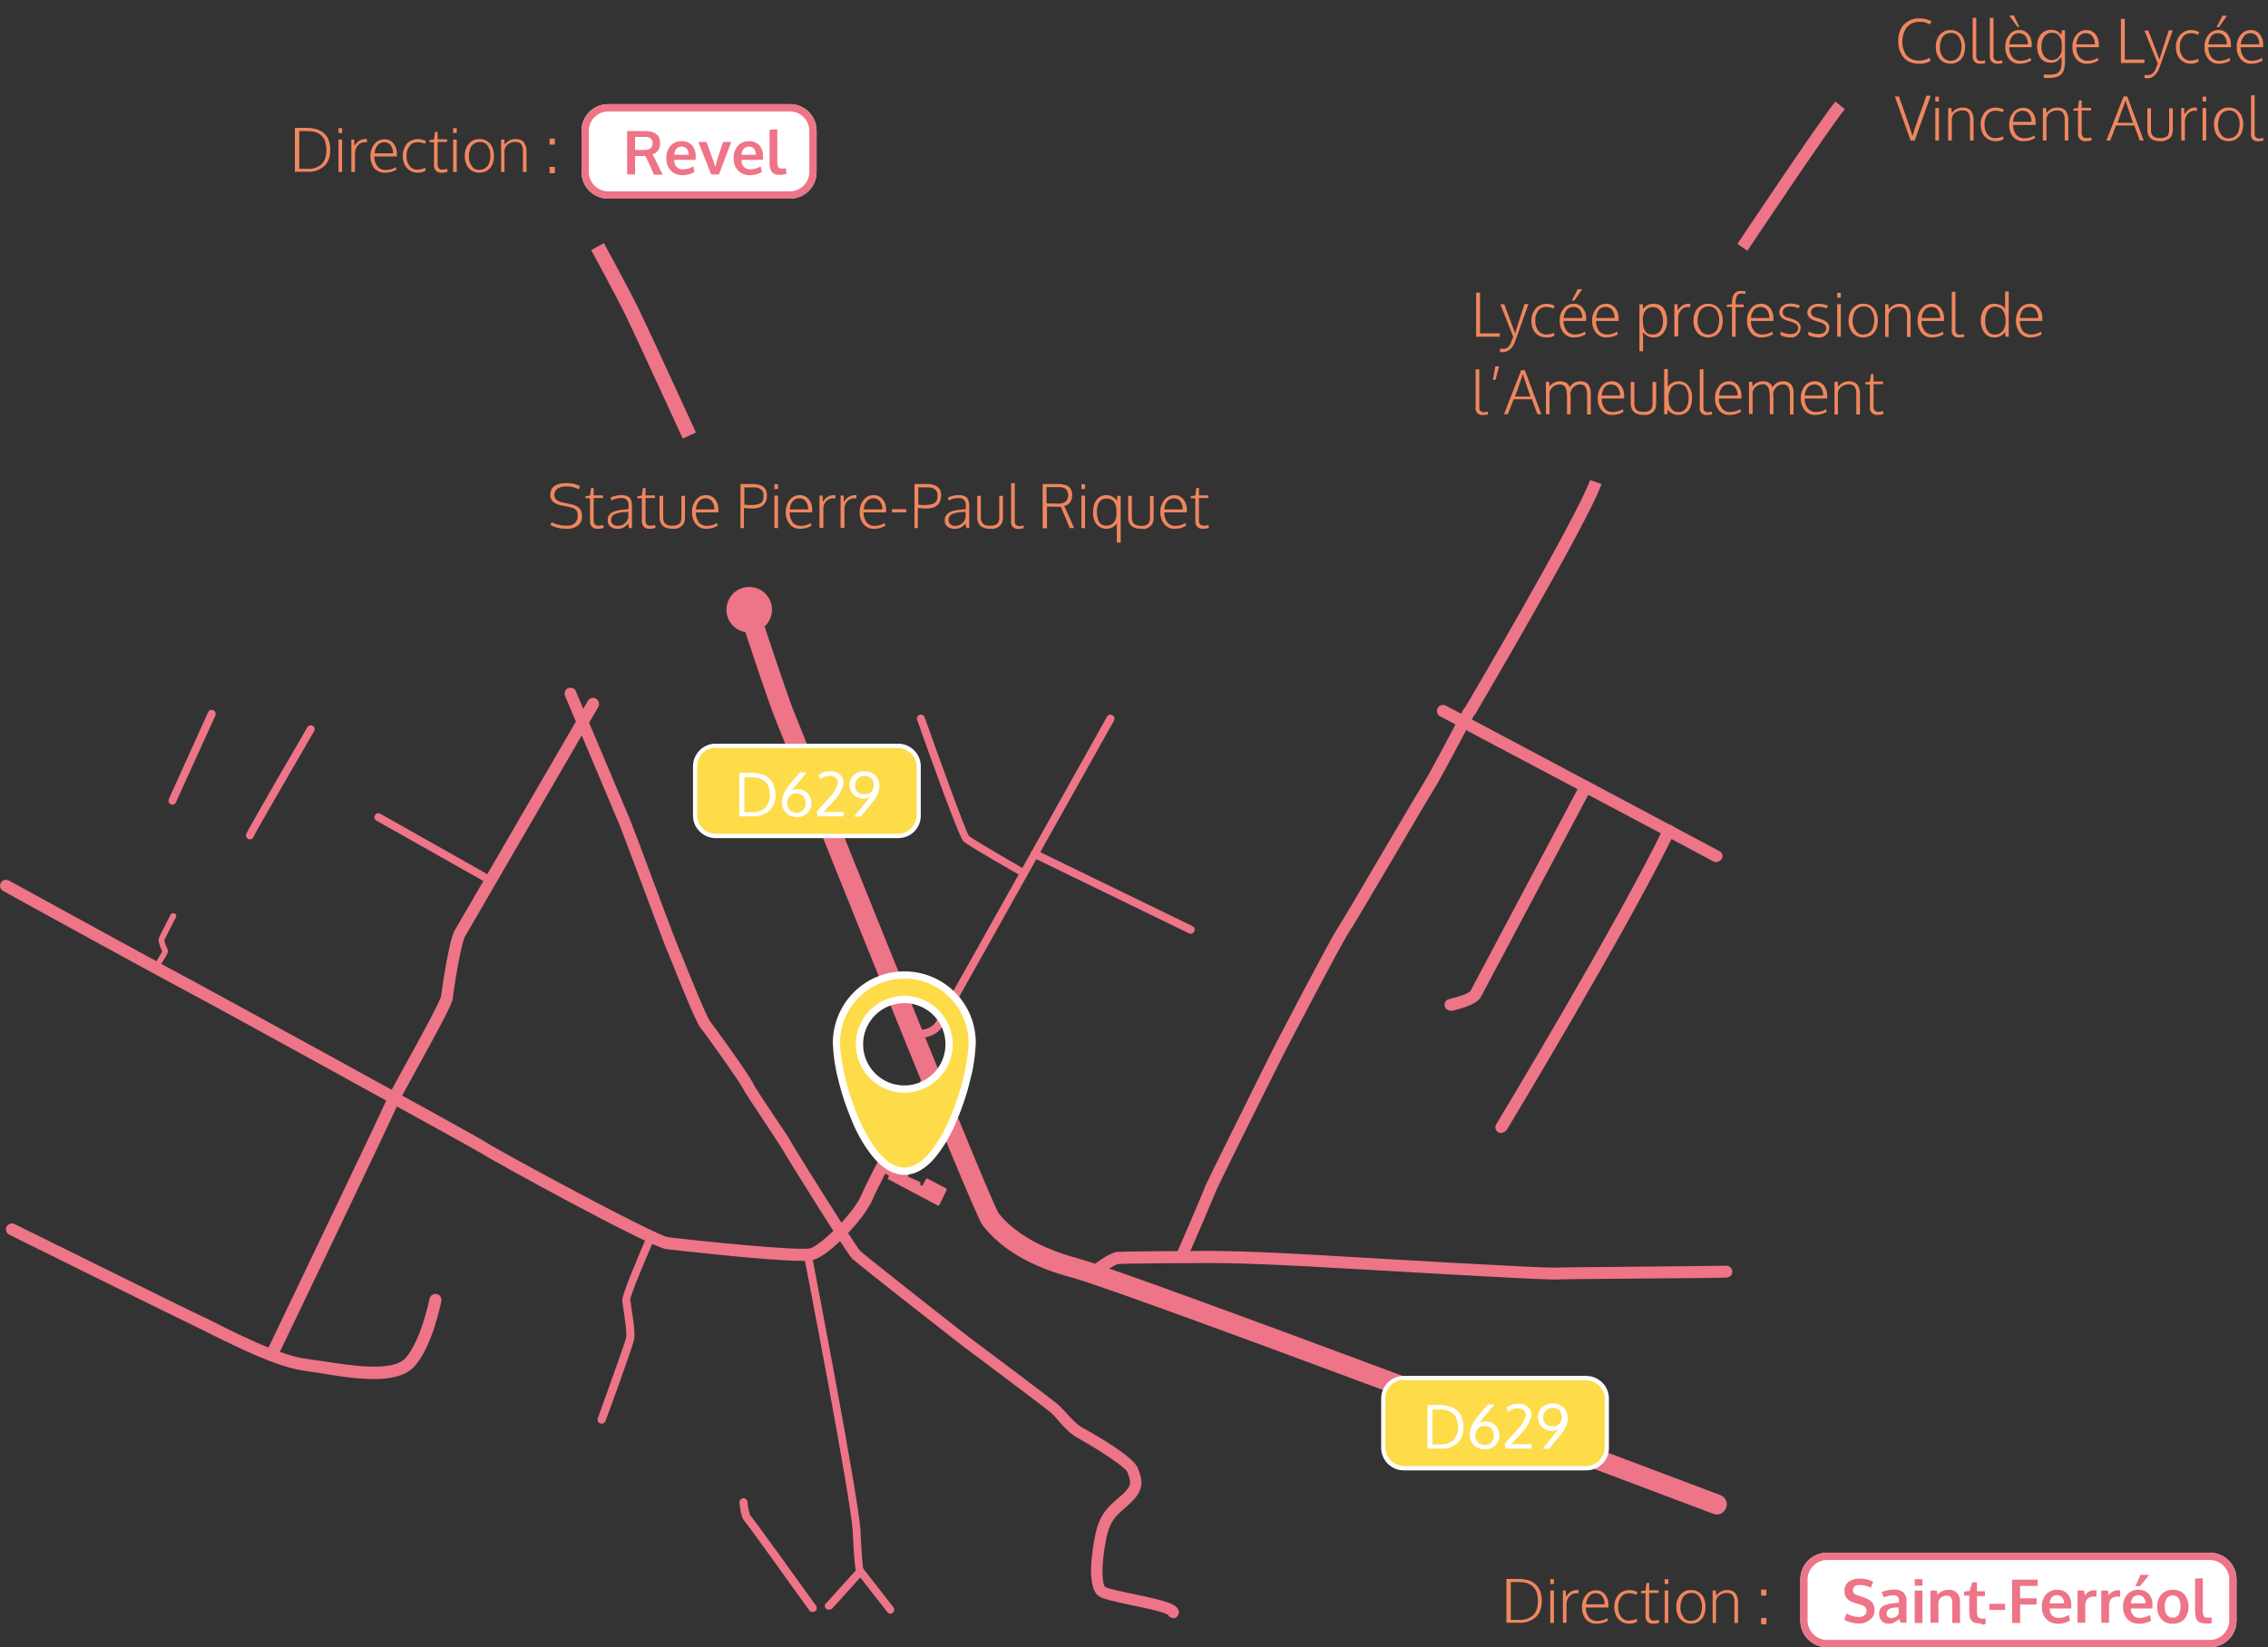 <?xml version="1.0" encoding="utf-8"?>
<!-- Generator: Adobe Illustrator 22.1.0, SVG Export Plug-In . SVG Version: 6.00 Build 0)  -->
<svg version="1.1" id="Calque_1" xmlns="http://www.w3.org/2000/svg" xmlns:xlink="http://www.w3.org/1999/xlink" x="0px" y="0px"
	 viewBox="0 0 936 680" style="enable-background:new 0 0 936 680;" xml:space="preserve">
<rect x="0" y="0" width="936" height="680" fill="#333333" stroke="none"/>
<style type="text/css">
	.st0{fill:#EF865E;}
	.st1{fill:#EE7488;}
	.st2{fill:#FFFFFF;}
	.st3{fill:none;stroke:#EE7488;stroke-width:3;}
	.st4{fill:none;stroke:#EE7488;stroke-width:5;}
	.st5{fill:none;}
	.st6{fill:#FEDB49;}
	.st7{fill:none;stroke:#EE7488;stroke-width:6;}
</style>
<title>carte_ou_suis_je</title>
<g id="Groupe_140">
	<g id="Groupe_139">
		<g id="Statue_Pierre-Paul_Riquet">
			<g>
				<path class="st0" d="M234,218.3c-1.4,0-2.7-0.1-4.1-0.5c-1-0.2-1.9-0.6-2.8-1.1l0.6-1.1c2,1,4.2,1.5,6.4,1.4
					c1.2,0.1,2.3-0.3,3.2-1.1c0.8-0.8,1.2-1.9,1.1-3.1c0-0.4,0-0.8-0.1-1.2c-0.1-0.4-0.3-0.7-0.5-1c-0.3-0.3-0.7-0.6-1.1-0.8
					c-0.6-0.2-1.2-0.4-1.8-0.5l-2.9-0.6c-1.3-0.2-2.6-0.7-3.7-1.5c-0.8-0.8-1.3-1.9-1.2-3c0-0.8,0.2-1.5,0.5-2.2
					c0.3-0.6,0.8-1.1,1.4-1.5c0.7-0.4,1.4-0.7,2.1-0.8c0.9-0.2,1.8-0.3,2.8-0.3c1.9,0,3.7,0.4,5.4,1.2L239,202
					c-0.7-0.3-1.4-0.6-2.1-0.8c-1-0.2-1.9-0.4-2.9-0.4c-1.3-0.1-2.7,0.2-3.9,0.9c-0.9,0.6-1.4,1.6-1.3,2.7c0,0.7,0.3,1.4,0.8,1.9
					c0.7,0.5,1.5,0.9,2.4,1.1l3.3,0.7c0.7,0.1,1.4,0.3,2.1,0.6c0.5,0.2,1.1,0.5,1.5,0.9c0.4,0.4,0.8,0.9,1,1.4
					c0.2,0.6,0.3,1.3,0.3,2c0.1,1.5-0.5,3-1.7,4C237.2,217.9,235.6,218.4,234,218.3z"/>
				<path class="st0" d="M246.8,218.3c-0.9,0.1-1.8-0.2-2.5-0.8c-0.6-0.7-0.9-1.6-0.8-2.5v-9.3h-1.9l0.1-0.9l1.8-0.2l0.4-3.1
					l1.1-0.1v3.1h3.9v1.1H245v9c-0.1,0.7,0.1,1.3,0.5,1.9c0.5,0.4,1,0.6,1.6,0.5c0.6,0,1.3-0.1,1.9-0.3l0.1,1.2
					C248.3,218.2,247.5,218.3,246.8,218.3z"/>
				<path class="st0" d="M254.9,218.3c-1.1,0.1-2.1-0.3-3-0.9c-0.8-0.7-1.2-1.7-1.1-2.7c0-0.6,0.1-1.3,0.4-1.8
					c0.3-0.5,0.8-1,1.3-1.3c0.6-0.3,1.3-0.6,2-0.8c0.8-0.2,1.7-0.3,2.6-0.4l2.3-0.2v-1.5c0.1-0.8-0.2-1.7-0.7-2.3
					c-0.6-0.6-1.4-0.9-2.3-0.8c-1.4,0-2.8,0.3-4,1c0-0.1-0.1-0.3-0.2-0.5s-0.2-0.5-0.3-0.6c0.6-0.4,1.3-0.6,2-0.8
					c0.8-0.2,1.6-0.3,2.4-0.3c1.2-0.1,2.5,0.2,3.5,1c0.7,0.7,1,1.9,1,3.6v9h-1.2c0-0.2-0.1-0.6-0.2-1.1s-0.1-0.8-0.1-0.9
					C258.3,217.5,256.6,218.4,254.9,218.3z M254.9,217.1c1,0,2-0.3,2.8-0.9c0.8-0.6,1.4-1.5,1.6-2.6v-2.3l-1.8,0.1
					c-1.4,0-2.8,0.4-4.1,1c-0.8,0.5-1.2,1.3-1.2,2.2c-0.1,0.7,0.2,1.4,0.7,1.8C253.5,216.9,254.2,217.1,254.9,217.1L254.9,217.1z"/>
				<path class="st0" d="M268.2,218.3c-0.9,0.1-1.8-0.2-2.5-0.8c-0.6-0.7-0.9-1.6-0.8-2.5v-9.3H263l0.1-0.9l1.8-0.2l0.4-3.1l1.1-0.1
					v3.1h3.9v1.1h-3.9v9c-0.1,0.7,0.1,1.3,0.5,1.9c0.5,0.4,1,0.6,1.6,0.5c0.6,0,1.3-0.1,1.9-0.3l0.1,1.2
					C269.7,218.2,269,218.3,268.2,218.3z"/>
				<path class="st0" d="M277.6,218.3c-0.7,0-1.3-0.1-2-0.2c-0.6-0.2-1.2-0.4-1.7-0.7c-0.5-0.4-0.9-0.9-1.2-1.4
					c-0.3-0.7-0.5-1.4-0.5-2.2v-9.1h1.5v9.1c0,0.6,0.1,1.1,0.3,1.6c0.2,0.4,0.5,0.8,0.8,1c0.4,0.2,0.8,0.4,1.2,0.5
					c0.5,0.1,1,0.1,1.5,0.1c0.5,0,1,0,1.4-0.1c0.4-0.1,0.8-0.3,1.2-0.5c0.4-0.2,0.7-0.6,0.8-1c0.2-0.5,0.3-1.1,0.3-1.6v-9.1h1.5v9.1
					c0,0.6-0.1,1.2-0.3,1.8c-0.2,0.5-0.4,0.9-0.8,1.3c-0.3,0.3-0.7,0.6-1.2,0.9c-0.5,0.2-0.9,0.4-1.4,0.5
					C278.7,218.3,278.2,218.3,277.6,218.3z"/>
				<path class="st0" d="M291.6,218.3c-1.7,0.1-3.3-0.6-4.4-1.9c-1.1-1.4-1.7-3.2-1.6-5c-0.1-1.8,0.5-3.6,1.6-5c1-1.3,2.5-2,4.1-2
					c1.5-0.1,2.9,0.6,3.8,1.7c1,1.3,1.5,2.9,1.4,4.5v0.4c0,0.2,0,0.4,0,0.5h-9.3c-0.1,1.5,0.4,2.9,1.2,4.1c0.8,1,2,1.5,3.2,1.5
					c0.8,0,1.5-0.1,2.3-0.3c0.7-0.2,1.4-0.5,2-0.9l0.3,1.1C294.8,217.9,293.2,218.3,291.6,218.3z M287.2,210.3h7.6
					c0.1-1.2-0.3-2.4-1-3.4c-0.6-0.8-1.6-1.2-2.6-1.2c-1.1,0-2.1,0.4-2.8,1.3C287.7,207.9,287.3,209.1,287.2,210.3L287.2,210.3z"/>
				<path class="st0" d="M305.6,218v-18.2h5.5c0.7,0,1.4,0.1,2.1,0.3c0.6,0.2,1.2,0.4,1.7,0.8c0.5,0.4,0.9,0.8,1.2,1.4
					c0.3,0.7,0.4,1.4,0.4,2.1c0,0.4,0,0.8-0.1,1.3c0,0.4-0.1,0.8-0.3,1.1c-0.1,0.4-0.3,0.7-0.5,1c-0.2,0.3-0.5,0.6-0.8,0.9
					c-0.4,0.3-0.8,0.5-1.2,0.7c-0.5,0.2-1.1,0.3-1.6,0.4c-0.7,0.1-1.4,0.2-2.2,0.1c-0.9,0-1.8-0.1-2.8-0.2v8.3H305.6z M310.2,208.5
					c0.8,0,1.6-0.1,2.4-0.3c0.5-0.1,1-0.3,1.5-0.6c0.3-0.3,0.6-0.6,0.7-1c0.1-0.3,0.2-0.7,0.3-1c0-0.3,0-0.6,0-1.1v-0.1
					c0.1-0.9-0.3-1.8-1.1-2.4c-0.8-0.6-1.8-0.8-2.8-0.8h-4v7.1C308.2,208.5,309.2,208.5,310.2,208.5z"/>
				<path class="st0" d="M319.6,201.9v-2h1.5v2H319.6z M319.6,218v-13.4h1.5V218H319.6z"/>
				<path class="st0" d="M330.3,218.3c-1.7,0.1-3.3-0.6-4.4-1.9c-1.1-1.4-1.7-3.2-1.6-5c-0.1-1.8,0.5-3.6,1.6-5c1-1.3,2.5-2,4.1-2
					c1.5-0.1,2.9,0.6,3.8,1.7c1,1.3,1.5,2.9,1.4,4.5c0,0.1,0,0.2,0,0.4s0,0.4,0,0.5h-9.3c-0.1,1.5,0.4,2.9,1.2,4.1
					c0.8,1,2,1.5,3.2,1.5c0.8,0,1.5-0.1,2.3-0.3c0.7-0.2,1.4-0.5,2-0.9l0.3,1.1C333.5,217.9,331.9,218.3,330.3,218.3z M325.9,210.3
					h7.6c0.1-1.2-0.3-2.4-1-3.4c-0.6-0.8-1.6-1.2-2.6-1.2c-1.1,0-2.1,0.4-2.8,1.3C326.4,207.9,326,209.1,325.9,210.3L325.9,210.3z"
					/>
				<path class="st0" d="M338.2,218c0-7.8,0-12.3,0-13.4h1.3l0.1,2.6c0.5-0.8,1.1-1.5,1.8-2c0.7-0.5,1.5-0.7,2.3-0.8
					c0.4,0,0.7,0,1.1,0.1l-0.1,1.3c-0.3,0-0.6-0.1-0.9-0.1c-1.1,0-2.2,0.5-2.9,1.3c-0.8,0.9-1.2,2-1.1,3.2v7.7H338.2z"/>
				<path class="st0" d="M346.9,218c0-7.8,0-12.3,0-13.4h1.3l0.1,2.6c0.5-0.8,1.1-1.5,1.8-2c0.7-0.5,1.5-0.7,2.3-0.8
					c0.4,0,0.7,0,1.1,0.1l-0.1,1.3c-0.3,0-0.6-0.1-0.9-0.1c-1.1,0-2.2,0.5-2.9,1.3c-0.8,0.9-1.2,2-1.1,3.2v7.7H346.9z"/>
				<path class="st0" d="M360.8,218.3c-1.7,0.1-3.3-0.6-4.4-1.9c-1.1-1.4-1.7-3.2-1.6-5c-0.1-1.8,0.5-3.6,1.6-5c1-1.3,2.5-2,4.1-2
					c1.5-0.1,2.8,0.6,3.8,1.7c1,1.3,1.5,2.9,1.4,4.5v0.4c0,0.2,0,0.4,0,0.5h-9.3c-0.1,1.5,0.4,2.9,1.2,4.1c0.8,1,2,1.5,3.2,1.5
					c0.8,0,1.5-0.1,2.3-0.3c0.7-0.2,1.4-0.5,2-0.9l0.3,1.1C364,217.9,362.4,218.3,360.8,218.3z M356.5,210.3h7.6
					c0.1-1.2-0.3-2.4-1-3.4c-0.6-0.8-1.6-1.2-2.6-1.2c-1.1,0-2.1,0.4-2.8,1.3C356.9,207.9,356.5,209.1,356.5,210.3L356.5,210.3z"/>
				<path class="st0" d="M368.1,211.5v-1.3h5.9v1.3H368.1z"/>
				<path class="st0" d="M377.4,218v-18.2h5.6c0.7,0,1.4,0.1,2.1,0.3c0.6,0.2,1.2,0.4,1.7,0.8c0.5,0.4,0.9,0.8,1.2,1.4
					c0.3,0.7,0.4,1.4,0.4,2.1c0,0.4,0,0.8-0.1,1.3c-0.1,0.4-0.1,0.8-0.3,1.1c-0.1,0.4-0.3,0.7-0.5,1c-0.2,0.3-0.5,0.6-0.8,0.9
					c-0.4,0.3-0.8,0.5-1.2,0.7c-0.5,0.2-1.1,0.3-1.7,0.4c-0.7,0.1-1.4,0.2-2.2,0.1c-0.9,0-1.8-0.1-2.8-0.2v8.3H377.4z M381.9,208.5
					c0.8,0,1.6-0.1,2.4-0.3c0.5-0.1,1-0.3,1.5-0.6c0.3-0.3,0.6-0.6,0.8-1c0.1-0.3,0.2-0.7,0.3-1c0-0.3,0-0.6,0-1.1v-0.1
					c0.1-0.9-0.3-1.8-1.1-2.4c-0.8-0.6-1.8-0.8-2.8-0.8h-4v7.1C379.9,208.5,380.9,208.5,381.9,208.5z"/>
				<path class="st0" d="M394,218.3c-1.1,0.1-2.1-0.3-3-0.9c-0.8-0.7-1.2-1.7-1.1-2.7c0-0.6,0.1-1.3,0.5-1.8c0.3-0.5,0.8-1,1.3-1.3
					c0.6-0.4,1.3-0.6,2-0.8c0.8-0.2,1.7-0.3,2.6-0.4l2.3-0.2v-1.5c0.1-0.8-0.2-1.7-0.7-2.3c-0.6-0.6-1.4-0.9-2.3-0.8
					c-1.4,0-2.8,0.3-4,1c0-0.1-0.1-0.3-0.2-0.5s-0.2-0.5-0.3-0.6c0.6-0.4,1.3-0.6,2-0.8c0.8-0.2,1.6-0.3,2.4-0.3
					c1.2-0.1,2.5,0.2,3.5,1c0.7,0.7,1,1.9,1,3.6v9h-1.2c0-0.2-0.1-0.6-0.2-1.1s-0.1-0.8-0.1-0.9C397.5,217.5,395.8,218.4,394,218.3z
					 M394.1,217.1c1,0,2-0.3,2.8-0.9c0.8-0.6,1.4-1.5,1.6-2.6v-2.3l-1.8,0.1c-1.4,0-2.8,0.4-4.1,1c-0.8,0.5-1.2,1.3-1.1,2.2
					c-0.1,0.7,0.2,1.4,0.7,1.8C392.7,216.9,393.4,217.1,394.1,217.1L394.1,217.1z"/>
				<path class="st0" d="M408.6,218.3c-0.7,0-1.3-0.1-1.9-0.2c-0.6-0.2-1.2-0.4-1.7-0.7c-0.5-0.4-0.9-0.9-1.2-1.4
					c-0.3-0.7-0.5-1.4-0.5-2.2v-9.1h1.5v9.1c0,0.6,0.1,1.1,0.3,1.6c0.2,0.4,0.5,0.8,0.8,1c0.4,0.2,0.8,0.4,1.2,0.5
					c0.5,0.1,1,0.1,1.5,0.1c0.5,0,1,0,1.5-0.1c0.4-0.1,0.8-0.3,1.2-0.5c0.4-0.2,0.7-0.6,0.8-1c0.2-0.5,0.3-1.1,0.3-1.6v-9.1h1.5v9.1
					c0,0.6-0.1,1.2-0.3,1.8c-0.2,0.5-0.4,0.9-0.8,1.3c-0.3,0.3-0.7,0.6-1.2,0.9c-0.5,0.2-0.9,0.4-1.4,0.5
					C409.6,218.3,409.1,218.3,408.6,218.3z"/>
				<path class="st0" d="M420.5,218.3c-1.5,0.3-3-0.7-3.2-2.2c-0.1-0.3-0.1-0.7,0-1v-15.6l1.5-0.1V215c-0.1,0.6,0.1,1.2,0.4,1.7
					c0.4,0.3,0.9,0.5,1.4,0.5c0.6,0,1.2-0.1,1.8-0.3l0.1,1.2C421.8,218.2,421.1,218.3,420.5,218.3z"/>
				<path class="st0" d="M430.3,218v-18.2h5.2c0.7,0,1.2,0,1.7,0s1,0.1,1.5,0.2c0.4,0.1,0.9,0.2,1.3,0.3c0.4,0.1,0.7,0.3,1,0.6
					c0.3,0.2,0.6,0.5,0.8,0.8c0.2,0.4,0.4,0.8,0.5,1.2c0.1,0.5,0.2,1,0.2,1.5c0,1-0.3,2-0.8,2.9c-0.6,0.8-1.5,1.4-2.5,1.6
					c0.5,1,0.9,1.8,1.1,2.3l3,6.8h-1.8l-2.6-6.2c-0.2-0.4-0.5-1.3-1.1-2.6c-0.2,0-0.8,0-1.8,0l-3.9-0.1v9H430.3z M436.5,207.9
					c1.2,0.1,2.4-0.2,3.4-0.9c1.2-1.4,1.3-3.5,0.1-5c-0.9-0.7-1.9-1-3-0.9h-5.1v6.7L436.5,207.9z"/>
				<path class="st0" d="M446.3,201.9v-2h1.5v2H446.3z M446.3,218v-13.4h1.5V218H446.3z"/>
				<path class="st0" d="M460.9,224v-6.1c0-0.7,0-1.3,0.1-1.9c-0.5,0.7-1.1,1.3-1.9,1.7c-0.8,0.4-1.6,0.6-2.5,0.6
					c-1.1,0-2.1-0.3-3-0.9c-0.9-0.6-1.5-1.4-1.9-2.4c-0.4-1.1-0.7-2.3-0.6-3.5c0-1.3,0.2-2.5,0.6-3.7c0.4-1,1.1-1.9,1.9-2.5
					c0.9-0.6,2-1,3.1-0.9c1.7,0,3.3,0.9,4.3,2.3l0.1-2h1.4v19.3L460.9,224z M456.5,217c2.8,0,4.3-1.8,4.3-5.4c0-0.8-0.1-1.6-0.2-2.4
					c-0.1-0.6-0.4-1.3-0.7-1.8c-0.3-0.5-0.8-1-1.3-1.2c-0.6-0.3-1.3-0.4-2-0.4c-0.5,0-1.1,0.1-1.6,0.3c-0.4,0.2-0.8,0.5-1.1,0.9
					c-0.3,0.4-0.6,0.8-0.7,1.3c-0.2,0.5-0.3,1-0.4,1.5c-0.1,0.5-0.1,1.1-0.1,1.6c0,0.7,0.1,1.4,0.2,2.1c0.1,0.6,0.4,1.2,0.6,1.8
					c0.3,0.5,0.7,1,1.3,1.3C455.3,216.8,455.9,217,456.5,217L456.5,217z"/>
				<path class="st0" d="M471,218.3c-0.7,0-1.3-0.1-2-0.2c-0.6-0.2-1.2-0.4-1.7-0.7c-0.5-0.4-0.9-0.9-1.2-1.4
					c-0.3-0.7-0.5-1.4-0.5-2.2v-9.1h1.5v9.1c0,0.6,0.1,1.1,0.3,1.6c0.2,0.4,0.5,0.8,0.8,1c0.4,0.2,0.8,0.4,1.2,0.5
					c0.5,0.1,1,0.2,1.5,0.2c0.5,0,1,0,1.4-0.1c0.4-0.1,0.8-0.3,1.2-0.5c0.4-0.2,0.7-0.6,0.8-1c0.2-0.5,0.3-1.1,0.3-1.6v-9.1h1.5v9.1
					c0,0.6-0.1,1.2-0.3,1.8c-0.2,0.5-0.4,0.9-0.8,1.3c-0.3,0.3-0.7,0.6-1.2,0.9c-0.5,0.2-0.9,0.4-1.4,0.5
					C472,218.3,471.5,218.3,471,218.3z"/>
				<path class="st0" d="M484.9,218.3c-1.7,0.1-3.3-0.6-4.4-1.9c-1.1-1.4-1.7-3.2-1.6-5c-0.1-1.8,0.5-3.6,1.6-5c1-1.3,2.5-2,4.1-2
					c1.5-0.1,2.8,0.6,3.8,1.7c1,1.3,1.5,2.9,1.4,4.5v0.4c0,0.2,0,0.4,0,0.5h-9.3c-0.1,1.5,0.4,2.9,1.2,4.1c0.8,1,2,1.5,3.2,1.5
					c0.8,0,1.5-0.1,2.3-0.3c0.7-0.2,1.4-0.5,2-0.9l0.3,1.1C488.1,217.9,486.5,218.3,484.9,218.3z M480.5,210.3h7.6
					c0.1-1.2-0.3-2.4-1-3.4c-0.6-0.8-1.6-1.2-2.6-1.2c-1.1,0-2.1,0.4-2.8,1.3C481,207.9,480.6,209.1,480.5,210.3L480.5,210.3z"/>
				<path class="st0" d="M496.6,218.3c-0.9,0.1-1.8-0.2-2.5-0.8c-0.6-0.7-0.9-1.6-0.8-2.5v-9.3h-1.9l0.1-0.9l1.8-0.2l0.4-3.1
					l1.1-0.1v3.1h3.9v1.1h-3.9v9c-0.1,0.7,0.1,1.3,0.5,1.9c0.5,0.4,1,0.6,1.6,0.5c0.6,0,1.3-0.1,1.9-0.3l0.1,1.2
					C498.1,218.2,497.3,218.3,496.6,218.3z"/>
			</g>
		</g>
		<g id="Groupe_33">
			<path id="Tracé_28" class="st1" d="M154.4,569.3c-7,0-15-1.2-22-2.4c-2.5-0.4-4.7-0.7-6.7-1c-10.8-1.4-27.3-9.5-38.2-14.9
				c-2.3-1.2-4.3-2.1-5.8-2.9c-9.3-4.4-77.3-38.1-77.9-38.4c-1.2-0.6-1.7-2.1-1.1-3.3s2.1-1.7,3.3-1.1l0,0
				c0.7,0.3,68.6,34,77.8,38.3c1.6,0.7,3.6,1.7,5.9,2.9c10.6,5.3,26.6,13.2,36.6,14.4c2,0.3,4.4,0.7,6.8,1
				c11.6,1.8,29.2,4.6,34.3-1.3c6.6-7.6,9.8-24.4,9.9-24.6c0.3-1.3,1.7-2.1,3-1.8c1.2,0.3,2,1.5,1.9,2.7
				c-0.2,0.7-3.5,18.3-10.9,26.9C167.7,568,161.4,569.3,154.4,569.3z"/>
			<path id="Tracé_29" class="st1" d="M112.1,562c-0.4,0-0.7-0.1-1.1-0.3c-1.2-0.6-1.7-2.1-1.2-3.3l0,0
				c13.3-27.9,48.3-100.7,49.4-103.7c0.6-1.5,3.3-6.4,8-15c5.4-9.7,14.3-26,14.8-28.4c0.3-2,3.1-22.6,5.6-27.1
				c2.1-3.7,52.9-91.3,55.1-95c0.7-1.1,2.3-1.5,3.4-0.7c1.1,0.7,1.4,2.1,0.9,3.2c-0.5,0.9-53,91.2-55.1,94.9c-1.6,3-4.5,20.5-5,25.4
				c-0.2,2.4-4.8,10.9-15.4,30.2c-3.6,6.5-7.3,13.2-7.7,14.5c-1.5,3.8-47.6,100-49.6,104.1C113.9,561.5,113,562,112.1,562z"/>
			<path id="Tracé_30" class="st1" d="M331.1,520.5c-15.2,0-55.5-4.8-56-4.8c-7.1-0.9-72.8-37.1-76.3-39.5
				C196,474.4,83,412.2,76.6,409c-4.9-2.5-72.4-39.5-75.3-41.2c-1.2-0.6-1.6-2.1-1-3.3v0c0.6-1.2,2.1-1.6,3.3-1h0.1
				c0.7,0.4,70.3,38.6,75.1,41c0.8,0.4,117.6,64.2,122.7,67.6c5.3,3.5,68.8,37.8,74.1,38.6c10.8,1.4,54.7,5.9,58.9,4.6
				s17.8-14.3,21-22s24-46.3,24.9-47.9c0.6-1.2,2.1-1.7,3.3-1.1s1.7,2.1,1.1,3.3c0,0,0,0.1-0.1,0.1l0,0
				c-0.2,0.4-21.4,39.9-24.6,47.5c-3.5,8.2-17.7,22.9-24.1,24.8C334.5,520.5,332.8,520.6,331.1,520.5z"/>
			<path id="Tracé_31" class="st1" d="M64.3,400.8c-0.2,0-0.5-0.1-0.7-0.2c-0.6-0.4-0.7-1.1-0.4-1.7l0,0c1.3-2,2.6-4,3.7-6.1
				c-0.1-0.3-0.2-0.7-0.4-1.1c-0.7-1.7-1.2-3-1-4.1s3.9-7.9,4.9-10c0.3-0.6,1.1-0.8,1.7-0.5c0.6,0.3,0.8,1,0.5,1.6
				c-2.1,4.1-4.5,8.7-4.8,9.4c0.2,0.9,0.4,1.7,0.8,2.5c0.3,0.6,0.5,1.2,0.7,1.8c0.1,0.4,0.2,1.3-4.2,7.6
				C65.1,400.5,64.7,400.7,64.3,400.8z"/>
			<path id="Tracé_32" class="st1" d="M202.6,365.2c-0.3,0-0.6-0.1-0.8-0.2l-46.4-26.2c-0.8-0.4-1.1-1.4-0.7-2.2
				c0.4-0.8,1.4-1.1,2.2-0.7l0,0l46.4,26.2c0.8,0.4,1.1,1.4,0.7,2.2C203.7,364.8,203.2,365.2,202.6,365.2z"/>
			<path id="Tracé_33" class="st1" d="M103.2,346.5c-0.2,0-0.4,0-0.7-0.1c-0.8-0.4-1.2-1.3-0.9-2.1c0.8-2.1,22.7-39.7,25.2-44
				c0.4-0.8,1.4-1.1,2.2-0.7c0.8,0.4,1.1,1.4,0.7,2.2c0,0-0.1,0.1-0.1,0.1c-9.6,16.6-24.3,41.9-25,43.6
				C104.5,346.1,103.9,346.5,103.2,346.5z"/>
			<path id="Tracé_34" class="st1" d="M71.2,332.2c-0.2,0-0.4-0.1-0.7-0.2c-0.8-0.3-1.2-1.3-0.8-2.1c0,0,0,0,0-0.1l16.2-35.8
				c0.4-0.8,1.3-1.2,2.1-0.8c0.8,0.3,1.2,1.2,0.9,2.1c0,0,0,0,0,0c0,0,0,0,0,0.1l-16.3,35.8C72.4,331.8,71.8,332.2,71.2,332.2z"/>
			<path id="Tracé_35" class="st1" d="M248.3,587.7c-0.2,0-0.4,0-0.6-0.1c-0.9-0.3-1.3-1.3-1-2.1c4.4-12.2,11.2-31.1,11.7-33.3
				c0.4-2-0.7-9-1.2-12.4c-0.2-1-0.3-2-0.4-3c-0.2-2,5.6-15.8,10.4-27c0.4-0.8,1.3-1.2,2.2-0.8s1.2,1.3,0.8,2.2l0,0
				c-4.9,11.1-10,23.5-10.1,25.4c0.1,0.5,0.3,1.5,0.4,2.7c0.9,5.8,1.7,11.1,1.2,13.6c-0.6,3.1-10.6,30.6-11.8,33.7
				C249.7,587.2,249.1,587.7,248.3,587.7z"/>
			<path id="Tracé_36" class="st1" d="M367.5,666.2c-0.5,0-1-0.3-1.3-0.7c-0.1-0.2-11.8-15-12.5-16c-0.4-0.5-1.1-1.5-1.8-17.8
				c-1.2-15.7-19.9-112.3-20.1-113.3c-0.1-0.9,0.5-1.7,1.4-1.8c0.8-0.1,1.6,0.4,1.8,1.2c0.7,4,18.9,97.8,20.1,113.7
				c0.3,6.9,0.8,14.6,1.2,16.1c1.5,1.9,11.9,15.3,12.4,15.9c0.6,0.7,0.4,1.7-0.3,2.3C368.2,666.1,367.9,666.2,367.5,666.2z"/>
			<path id="Tracé_37" class="st1" d="M335.3,665.5c-0.5,0-1-0.3-1.3-0.7c-10.1-14.1-25.6-35.6-26.8-37c-1.2-1.2-1.8-4.7-2-7.5
				c-0.1-0.9,0.6-1.7,1.5-1.8c0.9-0.1,1.7,0.6,1.8,1.5c0.1,1.9,0.5,3.7,1.1,5.5c1.6,1.8,19.5,26.6,27.2,37.4
				c0.5,0.8,0.3,1.8-0.4,2.3C336,665.4,335.6,665.4,335.3,665.5z"/>
			<path id="Tracé_38" class="st1" d="M342,664.5c-0.9,0-1.6-0.7-1.6-1.6c0-0.4,0.1-0.8,0.4-1h0.1l13-14.4c0.7-0.6,1.7-0.6,2.3,0.1
				c0.6,0.6,0.6,1.5,0.1,2.2l-13,14.4C342.9,664.4,342.4,664.5,342,664.5z"/>
			<path id="Tracé_39" class="st1" d="M484.1,667.9c-0.9,0-1.7-0.5-2.1-1.3c-1.8-1.2-10.3-3-15.3-4c-7.3-1.6-11.5-2.5-13.1-3.6
				c-5.4-3.6-2.9-18.9-1.6-25.3c1.7-8.5,5.3-11.6,9.2-15c0.8-0.7,1.6-1.4,2.5-2.2c3.5-3.4,3-4.9,1.7-8.4l-0.2-0.5
				c-1-2.1-11.8-9.2-20.8-14.2c-3-1.7-5.9-4.9-8.2-7.6c-0.9-1.1-1.8-2-2.3-2.5c-1.6-1.4-33.2-25.2-35.8-27
				c-0.3-0.3-43.6-34-46.4-36.7c-2.5-2.5-27.7-43-28.9-45.3c-0.7-1.2-3.9-6-6.9-10.6c-5.4-8.1-8.7-13.1-9.4-14.5
				c-0.9-2.1-14.5-21.3-17.2-24.6c-1.7-2.1-6.1-12.5-12.5-28.6c-0.6-1.7-1.2-3-1.6-3.8c-1-2.4-5.3-14-9.9-26.2
				c-4.4-11.7-8.9-23.8-9.9-26.1c-1.9-4.6-22-52.1-22.2-52.6c-0.5-1.2,0-2.7,1.3-3.2c1.2-0.5,2.7,0,3.2,1.3c0,0,0,0.1,0,0.1l0,0
				c0.2,0.5,20.3,48,22.2,52.6c1,2.4,5.4,14,9.9,26.2c4.4,11.7,8.9,23.8,9.9,26.1c0.3,0.8,0.9,2.1,1.6,3.9
				c2.5,6.2,10.2,25.3,11.8,27.4c2.1,2.6,16.6,22.8,17.8,25.7c0.5,1.2,5.3,8.5,8.9,13.8c3.5,5.1,6.4,9.5,7.1,11
				c2,3.5,25.9,41.8,28.1,44.2c1.9,1.9,43.3,34.4,45.7,36.2c1.7,1.2,34,25.5,36.1,27.3c0.7,0.7,1.6,1.6,2.8,2.9c2,2.2,4.8,5.3,7,6.5
				c4.9,2.7,21.3,12,23,16.8l0.2,0.5c1.4,3.8,2.9,8-3,13.6c-0.9,0.9-1.8,1.7-2.6,2.4c-3.6,3.1-6.2,5.4-7.6,12.3
				c-2.5,12.5-1.6,19.4-0.5,20.2c1.1,0.7,7.1,2,11.5,2.9c14.6,3,18.3,4.3,18.9,7.2c0.2,1.3-0.7,2.6-2,2.9
				C484.4,667.9,484.2,667.9,484.1,667.9z"/>
			<path id="Tracé_40" class="st1" d="M708.5,625.2c-0.5,0-1-0.1-1.5-0.3c-2.4-0.9-242.3-91.5-264.3-97.4
				c-17.4-4.6-29.5-11.8-37.2-21.7c-3.9-5-66.8-162.3-86.1-210.4c0-0.1,0-0.1-0.1-0.2c-7.1-19.6-15.3-45.4-15.4-45.6
				c-0.8-2.1,0.3-4.5,2.5-5.3c2.1-0.8,4.5,0.3,5.3,2.5c0,0.1,0.1,0.2,0.1,0.3c0.1,0.3,8.3,25.9,15.3,45.3
				c32.1,80.2,81,201.6,85,208.4c6.6,8.3,17.6,14.6,32.8,18.7c22.4,6,255.2,94,265.1,97.7c2.1,0.8,3.2,3.1,2.4,5.2c0,0,0,0,0,0l0,0
				C711.8,624.1,710.3,625.2,708.5,625.2z"/>
			<path id="Tracé_41" class="st1" d="M378.9,428.5c-0.8,0-1.7-0.1-2.5-0.2c-0.9-0.2-1.4-1.1-1.2-2c0.2-0.8,0.9-1.3,1.7-1.2l0,0
				c0.1,0,6.8,1.1,9.5-3.5c3.3-5.7,69.8-124.5,70.5-125.8c0.5-0.8,1.5-1,2.3-0.5c0.7,0.4,1,1.3,0.6,2.1
				c-0.7,1.2-67.3,120.1-70.5,125.8C386.7,427.8,381.8,428.5,378.9,428.5z"/>
			<path id="Tracé_42" class="st1" d="M422.6,362.1c-0.3,0-0.6-0.1-0.8-0.3c-3.7-2.1-22.3-12.7-24.2-14.5s-14-35.7-19.1-50.1
				c-0.3-0.9,0.1-1.8,1-2.1c0.9-0.3,1.8,0.1,2.1,1c6.3,17.7,16.7,46.5,18.3,49c1.4,1.2,13.1,8.1,23.4,14c0.8,0.4,1.1,1.4,0.7,2.2
				C423.8,361.8,423.2,362.1,422.6,362.1z"/>
			<path id="Tracé_43" class="st1" d="M491.4,385.5c-0.3,0-0.5-0.1-0.7-0.2L426.3,354c-0.8-0.4-1.2-1.4-0.8-2.2
				c0.4-0.8,1.4-1.2,2.2-0.8l0,0l64.4,31.3c0.8,0.4,1.2,1.4,0.8,2.2c0,0,0,0,0,0l0,0C492.6,385.1,492,385.4,491.4,385.5z"/>
			<path id="Tracé_44" class="st1" d="M640.9,528.2c-9.5,0-86.9-4.7-90.3-4.8c-8-0.5-35.3-2-51-2c-13.1,0-35.4,0.2-38.1,0.4
				c-1.2,0.2-5.5,2.9-9.3,5.9c-1.1,0.8-2.6,0.6-3.4-0.5c-0.8-1-0.6-2.5,0.3-3.3c2.5-2,8.7-6.8,12-7.1c3-0.2,26.1-0.4,38.4-0.4
				c15.9,0,43.3,1.6,51.3,2.1c28.6,1.7,84.3,4.9,90.3,4.8c2.6-0.1,13.1-0.2,25.2-0.3c19.4-0.2,43.7-0.4,46-0.5
				c1.4-0.1,2.5,1,2.6,2.3c0.1,1.4-0.9,2.5-2.3,2.6c-2.5,0.2-25.7,0.3-46.2,0.5c-12.2,0.1-22.6,0.2-25.2,0.3H640.9z"/>
			<path id="Tracé_45" class="st1" d="M487.7,521.3c-0.4,0-0.8-0.1-1.1-0.3c-1.2-0.6-1.7-2-1.1-3.2v-0.1c0.7-1.6,11.3-26.1,11.9-28
				c0.8-2.1,21.1-42.7,27.2-55.1c1.7-3.5,24.4-46.9,27.3-51.2c1.4-2.1,11-18.4,19.5-32.9c8.2-14,15.4-26.1,16.4-27.7
				c1.7-2.6,12.2-22.3,16-29.7c0.6-1.2,2.1-1.7,3.4-1.1s1.7,2.1,1.1,3.4c-0.6,1.1-14.1,26.7-16.3,30.1c-1,1.5-8.8,14.7-16.3,27.5
				c-8.9,15.2-18.2,30.8-19.7,33c-2.5,3.8-25.2,47-27,50.7c-13,25.9-26.3,52.9-27,54.6c-0.8,2.1-11.5,27.1-12.2,28.4
				C489.4,520.7,488.6,521.3,487.7,521.3z"/>
			<path id="Tracé_46" class="st1" d="M708.3,355.9c-0.4,0-0.9-0.1-1.2-0.3c-1.9-1.1-74.6-39.7-112.8-59.9c-1.2-0.7-1.6-2.2-1-3.4
				c0.7-1.2,2.2-1.6,3.4-1l0,0c11.4,6.1,111.6,59.3,113,60.1c1.2,0.7,1.5,2.2,0.8,3.3l0,0C709.9,355.4,709.1,355.8,708.3,355.9z"/>
			<path id="Tracé_47" class="st1" d="M598.7,417.2c-1.1,0-2.1-0.7-2.4-1.7c-0.4-1.2,0.2-2.6,1.5-3h0.1c0.3-0.1,0.7-0.2,1-0.3
				c6.7-1.6,7.8-2.9,8-3.2c1.4-2.7,43.6-82,45.3-85.4c0.7-1.2,2.2-1.6,3.4-1s1.6,2.2,1,3.4c-0.4,0.8-44,82.7-45.3,85.3
				c-1.5,3-6.3,4.5-11.3,5.8c-0.2,0.1-0.4,0.1-0.7,0.2L598.7,417.2z"/>
			<path id="Tracé_48" class="st1" d="M619.5,467.7c-0.4,0-0.9-0.1-1.2-0.3c-1.2-0.7-1.5-2.2-0.8-3.3c0,0,0,0,0,0l0,0
				c0.5-0.8,49.3-81.7,69-122.2c0.6-1.2,2-1.8,3.3-1.2c1.2,0.6,1.8,2,1.2,3.3c0,0,0,0,0,0c-19.8,40.6-68.7,121.7-69.2,122.5
				C621.1,467.2,620.3,467.7,619.5,467.7z"/>
			<g id="Direction_:">
				<g>
					<path class="st0" d="M621.7,670v-18.2h4.9c1.4,0,2.7,0.2,4,0.5c1.1,0.3,2.1,0.9,3,1.6c0.9,0.8,1.6,1.7,2,2.8
						c0.5,1.3,0.7,2.7,0.7,4.1c0,3-0.8,5.2-2.5,6.8c-1.9,1.6-4.4,2.5-6.9,2.3H621.7z M623.3,668.7h3.6c2.1,0.1,4.2-0.5,5.8-1.9
						c1.3-1.3,2-3.2,2-5.8c0-1.2-0.2-2.5-0.5-3.6c-0.3-0.9-0.9-1.8-1.6-2.5c-0.7-0.6-1.6-1.1-2.5-1.4c-1.1-0.3-2.2-0.4-3.4-0.4h-3.2
						V668.7z"/>
					<path class="st0" d="M639.8,653.9v-2h1.5v2H639.8z M639.8,670v-13.4h1.5V670H639.8z"/>
					<path class="st0" d="M645,670c0-7.9,0-12.3,0-13.4h1.2l0.1,2.6c0.5-0.8,1.1-1.5,1.8-2c0.7-0.5,1.5-0.7,2.3-0.8
						c0.4,0,0.7,0,1.1,0.1l-0.1,1.3c-0.3,0-0.6-0.1-0.9-0.1c-1.1,0-2.2,0.5-2.8,1.3c-0.8,0.9-1.2,2-1.2,3.2v7.7H645z"/>
					<path class="st0" d="M658.9,670.3c-1.7,0.1-3.3-0.6-4.4-1.8c-1.1-1.4-1.7-3.2-1.6-5c-0.1-1.8,0.5-3.6,1.6-5c1-1.3,2.5-2,4.1-2
						c1.5-0.1,2.9,0.6,3.8,1.7c1,1.3,1.5,2.9,1.4,4.5c0,0.1,0,0.2,0,0.4s0,0.4,0,0.5h-9.3c-0.1,1.5,0.4,2.9,1.3,4.1
						c0.8,1,2,1.5,3.2,1.5c0.8,0,1.5-0.1,2.3-0.3c0.7-0.2,1.4-0.5,2-0.9l0.3,1.1C662.1,669.9,660.6,670.3,658.9,670.3z M654.6,662.3
						h7.6c0.1-1.2-0.3-2.4-1-3.4c-0.6-0.8-1.6-1.2-2.6-1.2c-1.1,0-2.1,0.4-2.8,1.3C655.1,659.9,654.6,661.1,654.6,662.3L654.6,662.3
						z"/>
					<path class="st0" d="M672.4,670.3c-1.2,0-2.4-0.3-3.4-1c-0.9-0.6-1.7-1.5-2.1-2.5c-0.5-1.1-0.7-2.2-0.7-3.4
						c0-0.9,0.1-1.8,0.4-2.7c0.3-0.8,0.7-1.6,1.2-2.2c0.5-0.7,1.2-1.2,2-1.5c0.8-0.4,1.8-0.6,2.7-0.6c0.6,0,1.3,0.1,1.9,0.3
						c0.5,0.1,1,0.3,1.4,0.6l-0.5,1.1c-0.9-0.5-2-0.7-3-0.7c-1.3,0-2.5,0.5-3.3,1.6c-0.9,1.2-1.3,2.7-1.2,4.2
						c-0.1,1.4,0.4,2.8,1.2,4c0.8,1,2,1.6,3.3,1.5c1.1,0,2.2-0.3,3.2-0.7l0.2,1.1c-0.4,0.3-1,0.5-1.5,0.7
						C673.7,670.2,673.1,670.3,672.4,670.3z"/>
					<path class="st0" d="M682.4,670.3c-0.9,0.1-1.8-0.2-2.5-0.8c-0.6-0.7-0.9-1.6-0.8-2.5v-9.3h-1.9l0.1-0.9l1.8-0.2l0.4-3.1
						l1.1-0.1v3.1h3.9v1.1h-3.9v9c-0.1,0.7,0.1,1.3,0.5,1.9c0.5,0.4,1,0.6,1.6,0.5c0.6,0,1.3-0.1,1.9-0.3l0.1,1.2
						C683.9,670.2,683.2,670.3,682.4,670.3z"/>
					<path class="st0" d="M687,653.9v-2h1.5v2H687z M687,670v-13.4h1.5V670H687z"/>
					<path class="st0" d="M697.8,670.3c-1.1,0-2.2-0.3-3.2-0.9c-0.9-0.6-1.7-1.5-2.1-2.5c-0.5-1.1-0.7-2.3-0.7-3.5
						c0-0.9,0.1-1.9,0.4-2.8c0.3-0.8,0.7-1.6,1.2-2.2c0.5-0.6,1.2-1.1,1.9-1.5c0.8-0.4,1.7-0.5,2.6-0.5c2.3-0.1,4.4,1.3,5.3,3.4
						c0.9,2.3,0.9,4.8,0,7.1c-0.4,1-1.2,1.9-2.1,2.5C700.1,670,698.9,670.3,697.8,670.3z M697.9,669.1c0.9,0,1.8-0.2,2.5-0.8
						c0.7-0.5,1.2-1.2,1.5-2c0.3-0.9,0.5-1.9,0.5-2.9c0.1-1.5-0.3-2.9-1.1-4.2c-0.8-1.1-2-1.7-3.3-1.6c-0.9,0-1.8,0.3-2.5,0.8
						c-0.7,0.5-1.2,1.2-1.5,2.1c-0.3,0.9-0.5,1.9-0.5,2.9c-0.1,1.5,0.3,2.9,1.2,4.1C695.3,668.6,696.6,669.2,697.9,669.1
						L697.9,669.1z"/>
					<path class="st0" d="M706.8,670v-13.4h1.3l0.2,2.1c0.5-0.7,1.2-1.3,1.9-1.7c0.8-0.4,1.7-0.6,2.6-0.6c1.3-0.1,2.5,0.4,3.4,1.3
						c0.8,1.2,1.2,2.6,1.1,4v8.3h-1.5v-9c0-0.9-0.2-1.8-0.8-2.6c-0.6-0.6-1.4-0.9-2.3-0.8c-1.1-0.1-2.1,0.3-3,0.9
						c-0.8,0.6-1.3,1.4-1.5,2.4c0,0.4,0,0.8,0,1.2v7.9H706.8z"/>
					<path class="st0" d="M726.8,658.7v-2.5h2.2v2.5H726.8z M726.8,670.5v-2.6h2.2v2.6H726.8z"/>
				</g>
			</g>
			<g id="Collège_Lycée_Vincent_Auriol">
				<g>
					<path class="st0" d="M791.9,26.3c-1.3,0-2.5-0.2-3.7-0.7c-1-0.4-2-1.1-2.7-2c-0.7-0.9-1.2-1.9-1.6-3c-0.4-1.2-0.5-2.5-0.5-3.7
						c0-1.7,0.3-3.3,1-4.8c0.6-1.4,1.7-2.5,3-3.3c1.4-0.8,3-1.3,4.7-1.2c1.8-0.1,3.5,0.4,5.1,1.2l-0.8,1.3c-1.3-0.8-2.8-1.2-4.3-1.1
						c-1,0-2.1,0.2-3,0.6c-0.9,0.4-1.6,1-2.2,1.7c-0.6,0.8-1,1.7-1.3,2.6c-0.3,1-0.5,2.1-0.5,3.2c0,1,0.1,2.1,0.4,3.1
						c0.3,0.9,0.7,1.8,1.2,2.5c0.6,0.7,1.3,1.3,2.2,1.7c1,0.4,2.1,0.7,3.2,0.6c1.5,0,2.9-0.4,4.3-1.1l0.3,1.3
						C795.3,26,793.6,26.4,791.9,26.3z"/>
					<path class="st0" d="M804.9,26.3c-1.1,0-2.2-0.3-3.2-0.9c-0.9-0.6-1.7-1.5-2.1-2.5c-0.5-1.1-0.7-2.3-0.7-3.5
						c0-0.9,0.1-1.9,0.4-2.8c0.3-0.8,0.7-1.6,1.2-2.2c0.5-0.6,1.2-1.1,1.9-1.5c0.8-0.4,1.7-0.5,2.6-0.5c2.3-0.1,4.4,1.3,5.3,3.4
						c0.5,1.1,0.7,2.3,0.7,3.5c0,1.2-0.2,2.4-0.7,3.6c-0.4,1-1.2,1.9-2.1,2.5C807.2,26,806.1,26.3,804.9,26.3z M805,25.1
						c0.9,0,1.8-0.2,2.5-0.8c0.7-0.5,1.2-1.2,1.5-2c0.3-0.9,0.5-1.9,0.5-2.9c0.1-1.5-0.3-2.9-1.1-4.2c-0.8-1.1-2-1.7-3.3-1.6
						c-0.9,0-1.8,0.3-2.5,0.8c-0.7,0.5-1.2,1.2-1.5,2.1c-0.3,0.9-0.5,1.9-0.5,2.9c-0.1,1.5,0.3,2.9,1.2,4.1
						C802.5,24.5,803.7,25.1,805,25.1L805,25.1z"/>
					<path class="st0" d="M817.4,26.3c-0.9,0.1-1.8-0.2-2.5-0.8c-0.6-0.7-0.9-1.6-0.8-2.5V7.4l1.5-0.1V23c-0.1,0.6,0.1,1.2,0.5,1.7
						c0.4,0.3,0.8,0.5,1.3,0.5c0.6,0,1.2-0.1,1.8-0.3l0.1,1.2C818.7,26.2,818,26.3,817.4,26.3z"/>
					<path class="st0" d="M824.5,26.3c-0.9,0.1-1.8-0.2-2.5-0.8c-0.6-0.7-0.9-1.6-0.8-2.5V7.4l1.5-0.1V23c-0.1,0.6,0.1,1.2,0.5,1.7
						c0.4,0.3,0.9,0.5,1.3,0.5c0.6,0,1.2-0.1,1.8-0.3l0.1,1.2C825.8,26.2,825.1,26.3,824.5,26.3z"/>
					<path class="st0" d="M833.6,26.3c-1.7,0.1-3.3-0.6-4.4-1.9c-1.1-1.4-1.7-3.2-1.6-5c-0.1-1.8,0.5-3.6,1.6-5c1-1.3,2.5-2,4.1-2
						c1.5-0.1,2.8,0.6,3.8,1.7c1,1.3,1.5,2.9,1.4,4.5c0,0.1,0,0.2,0,0.4v0.5h-9.3c-0.1,1.5,0.4,2.9,1.3,4.1c0.8,1,2,1.5,3.2,1.5
						c0.8,0,1.5-0.1,2.3-0.3c0.7-0.2,1.4-0.5,2-0.9l0.3,1.1C836.8,25.9,835.2,26.3,833.6,26.3z M832.6,11.1l-3.4-4.7h1.9l2.3,4.7
						H832.6z M829.3,18.3h7.6c0.1-1.2-0.3-2.4-1-3.4c-0.6-0.8-1.6-1.2-2.7-1.2c-1.1,0-2.1,0.4-2.8,1.3
						C829.7,15.9,829.3,17.1,829.3,18.3L829.3,18.3z"/>
					<path class="st0" d="M843.6,32.2l-0.2-1.4h2.8c0.6,0,1.1-0.1,1.7-0.2c0.4-0.1,0.8-0.2,1.2-0.4c0.3-0.2,0.6-0.4,0.8-0.7
						c0.2-0.3,0.4-0.6,0.5-0.9c0.1-0.4,0.3-0.8,0.3-1.2c0.1-0.5,0.1-1,0.1-1.4s0-0.9,0-1.5c0,0.1,0,0.1,0-0.1l-0.1-0.9
						c-0.5,0.7-1.1,1.3-1.8,1.8c-0.8,0.4-1.7,0.7-2.6,0.6c-0.7,0-1.5-0.1-2.2-0.4c-0.6-0.3-1.2-0.6-1.6-1.1c-0.4-0.5-0.8-1-1-1.6
						c-0.3-0.6-0.5-1.1-0.6-1.8c-0.1-0.6-0.2-1.1-0.2-1.7c0-0.7,0.1-1.3,0.2-2c0.1-0.7,0.3-1.3,0.6-1.9c0.3-0.6,0.6-1.1,1.1-1.6
						c0.5-0.5,1.1-0.8,1.7-1.1c0.7-0.3,1.5-0.4,2.3-0.4c0.8,0,1.6,0.2,2.3,0.5c0.7,0.4,1.3,1,1.8,1.6l0.2-1.9h1.3V25
						c0,0.5,0,1,0,1.3s-0.1,0.8-0.2,1.4c-0.1,0.5-0.2,0.9-0.3,1.4c-0.2,0.4-0.4,0.8-0.7,1.2c-0.3,0.4-0.7,0.7-1.1,1
						c-0.5,0.3-1.1,0.5-1.7,0.6c-0.8,0.2-1.5,0.3-2.3,0.3L843.6,32.2z M846.7,24.8c0.6,0,1.1-0.1,1.6-0.3c0.4-0.2,0.9-0.4,1.2-0.8
						c0.3-0.3,0.6-0.7,0.8-1.1c0.2-0.4,0.4-0.9,0.5-1.3c0.1-0.5,0.1-0.9,0.1-1.4v-1.4c0-0.6-0.1-1.2-0.2-1.8
						c-0.1-0.6-0.4-1.1-0.7-1.6c-0.3-0.5-0.8-0.9-1.3-1.2c-0.6-0.3-1.3-0.4-2-0.4c-0.6,0-1.1,0.2-1.6,0.4c-0.5,0.2-0.9,0.5-1.2,0.9
						c-0.3,0.4-0.6,0.9-0.8,1.3c-0.2,0.5-0.4,1-0.5,1.6c-0.1,0.5-0.1,1.1-0.1,1.6c0,0.5,0,1,0.1,1.4c0.1,0.5,0.2,1,0.4,1.4
						c0.2,0.5,0.4,0.9,0.8,1.3c0.3,0.4,0.7,0.7,1.2,0.9C845.5,24.7,846.1,24.8,846.7,24.8z"/>
					<path class="st0" d="M861.3,26.3c-1.7,0.1-3.3-0.6-4.4-1.9c-1.1-1.4-1.7-3.2-1.6-5c-0.1-1.8,0.5-3.6,1.6-5c1-1.3,2.5-2,4.1-2
						c1.5-0.1,2.8,0.6,3.8,1.7c1,1.3,1.5,2.9,1.4,4.5c0,0.1,0,0.2,0,0.4v0.5h-9.3c-0.1,1.5,0.4,2.9,1.3,4.1c0.8,1,2,1.5,3.2,1.5
						c0.8,0,1.5-0.1,2.3-0.3c0.7-0.2,1.4-0.5,2-0.9l0.3,1.1C864.5,25.9,862.9,26.3,861.3,26.3z M856.9,18.3h7.6
						c0.1-1.2-0.3-2.4-1-3.4c-0.6-0.8-1.6-1.2-2.7-1.2c-1.1,0-2.1,0.4-2.8,1.3C857.4,15.9,857,17.1,856.9,18.3L856.9,18.3z"/>
					<path class="st0" d="M875.3,26V7.8h1.6v16.8h8.1V26H875.3z"/>
					<path class="st0" d="M886.1,32.3c-0.3,0-0.7,0-1-0.1L885,31h0.4c0.2,0,0.4,0,0.5,0c0.8,0.1,1.6-0.1,2.3-0.5
						c0.6-0.5,1.1-1.3,1.4-2c0-0.1,0.2-0.5,0.4-1s0.4-1,0.5-1.3L885,12.6h1.6l4.6,12l0.5-1.7c2.2-7,3.4-10.5,3.4-10.5
						c0.1,0,0,0,0,0.1h1.6c-3.6,10-5.4,15.2-5.6,15.7c-0.4,1.1-1.1,2.2-2,3C888.3,32,887.2,32.4,886.1,32.3z"/>
					<path class="st0" d="M904.2,26.3c-2.4,0.1-4.5-1.3-5.5-3.4c-0.5-1.1-0.7-2.2-0.7-3.4c0-0.9,0.1-1.8,0.4-2.7
						c0.3-0.8,0.7-1.6,1.2-2.2c0.5-0.7,1.2-1.2,2-1.6c0.8-0.4,1.8-0.6,2.7-0.6c0.6,0,1.3,0.1,1.9,0.3c0.5,0.1,1,0.3,1.4,0.6
						l-0.5,1.1c-0.9-0.5-2-0.7-3-0.7c-1.3,0-2.5,0.5-3.3,1.6c-0.9,1.2-1.3,2.7-1.2,4.2c-0.1,1.4,0.4,2.8,1.2,4c0.8,1,2,1.6,3.3,1.5
						c1.1,0,2.2-0.3,3.1-0.7l0.2,1.1c-0.4,0.3-1,0.5-1.5,0.7C905.5,26.2,904.8,26.3,904.2,26.3z"/>
					<path class="st0" d="M915.8,26.3c-1.7,0.1-3.3-0.6-4.4-1.9c-1.1-1.4-1.7-3.2-1.6-5c-0.1-1.8,0.5-3.6,1.6-5c1-1.3,2.5-2,4.1-2
						c1.5-0.1,2.9,0.6,3.8,1.7c1,1.3,1.5,2.9,1.4,4.5V19c0,0.2,0,0.4,0,0.5h-9.3c-0.1,1.5,0.4,2.9,1.2,4.1c0.8,1,2,1.5,3.2,1.5
						c0.8,0,1.5-0.1,2.3-0.3c0.7-0.2,1.4-0.5,2-0.9l0.3,1.1C919,25.9,917.4,26.3,915.8,26.3z M911.4,18.3h7.6c0.1-1.2-0.3-2.4-1-3.4
						c-0.6-0.8-1.6-1.2-2.7-1.2c-1.1,0-2.1,0.4-2.8,1.3C911.9,15.9,911.5,17.1,911.4,18.3L911.4,18.3z M914.8,11.2l2.4-4.7h1.9
						l-3.3,4.7H914.8z"/>
					<path class="st0" d="M929.1,26.3c-1.7,0.1-3.3-0.6-4.4-1.9c-1.1-1.4-1.7-3.2-1.6-5c-0.1-1.8,0.5-3.6,1.6-5c1-1.3,2.5-2,4.1-2
						c1.5-0.1,2.9,0.6,3.8,1.7c1,1.3,1.5,2.9,1.4,4.5c0,0.1,0,0.2,0,0.4s0,0.4,0,0.5h-9.3c0,1.5,0.4,2.9,1.3,4.1
						c0.8,1,2,1.5,3.2,1.5c0.8,0,1.5-0.1,2.3-0.3c0.7-0.2,1.4-0.5,2-0.9l0.3,1.1C932.4,25.9,930.8,26.3,929.1,26.3z M924.8,18.3h7.6
						c0.1-1.2-0.3-2.4-1-3.4c-0.6-0.8-1.6-1.2-2.6-1.2c-1.1,0-2.1,0.4-2.7,1.3C925.3,15.9,924.8,17.1,924.8,18.3L924.8,18.3z"/>
				</g>
				<g>
					<path class="st0" d="M788.5,58l-6.5-18.2h1.7l4.1,11.7c0.2,0.5,0.3,1.1,0.5,1.6s0.4,1.1,0.5,1.5s0.3,1,0.5,1.6
						c0.1-0.3,0.1-0.6,0.3-1c0.1-0.3,0.3-0.9,0.5-1.7s0.5-1.5,0.8-2.3c0.6-1.9,1.3-3.9,2.1-6s1.5-4,2-5.7h1.8L790.2,58H788.5z"/>
					<path class="st0" d="M798.7,41.9v-2h1.5v2H798.7z M798.7,58V44.6h1.5V58H798.7z"/>
					<path class="st0" d="M804,58V44.6h1.3l0.2,2.1c0.5-0.7,1.1-1.3,1.9-1.7c0.8-0.4,1.7-0.6,2.6-0.6c1.3-0.1,2.5,0.4,3.4,1.3
						c0.8,1.2,1.2,2.6,1.1,4V58H813v-9c0-0.9-0.2-1.8-0.8-2.6c-0.6-0.6-1.4-0.9-2.3-0.8c-1.1-0.1-2.1,0.3-3,0.9
						c-0.8,0.6-1.3,1.5-1.4,2.4c0,0.4,0,0.8,0,1.2V58H804z"/>
					<path class="st0" d="M823.6,58.3c-1.2,0-2.4-0.3-3.4-1c-0.9-0.6-1.7-1.5-2.1-2.5c-0.5-1.1-0.7-2.2-0.7-3.4
						c0-0.9,0.1-1.8,0.4-2.7c0.3-0.8,0.7-1.6,1.2-2.2c0.5-0.7,1.2-1.2,2-1.5c0.8-0.4,1.8-0.6,2.7-0.6c0.6,0,1.3,0.1,1.9,0.3
						c0.5,0.1,1,0.3,1.4,0.6l-0.5,1.1c-0.9-0.5-2-0.7-3-0.7c-1.3,0-2.5,0.5-3.3,1.6c-0.9,1.2-1.3,2.7-1.2,4.2
						c-0.1,1.4,0.4,2.8,1.2,4c0.8,1,2,1.6,3.3,1.5c1.1,0,2.2-0.3,3.2-0.7l0.2,1.1c-0.4,0.3-1,0.5-1.5,0.7
						C824.8,58.2,824.2,58.3,823.6,58.3z"/>
					<path class="st0" d="M835.2,58.3c-1.7,0.1-3.3-0.6-4.4-1.8c-1.1-1.4-1.7-3.2-1.6-5c-0.1-1.8,0.5-3.6,1.6-5c1-1.3,2.5-2,4.1-2
						c1.5-0.1,2.9,0.6,3.8,1.7c1,1.3,1.5,2.9,1.4,4.5c0,0.1,0,0.2,0,0.4s0,0.4,0,0.5h-9.3c0,1.4,0.4,2.9,1.3,4c0.8,1,2,1.5,3.2,1.5
						c0.8,0,1.5-0.1,2.3-0.3c0.7-0.2,1.4-0.5,2-0.9l0.3,1.1C838.4,57.9,836.8,58.3,835.2,58.3z M830.8,50.3h7.6
						c0.1-1.2-0.3-2.4-1-3.4c-0.6-0.8-1.6-1.2-2.7-1.2c-1.1,0-2.1,0.4-2.8,1.2C831.3,47.9,830.8,49.1,830.8,50.3L830.8,50.3z"/>
					<path class="st0" d="M843.1,58V44.6h1.3l0.2,2.1c0.5-0.7,1.2-1.3,1.9-1.7c0.8-0.4,1.7-0.6,2.6-0.6c1.3-0.1,2.5,0.4,3.4,1.3
						c0.8,1.2,1.2,2.6,1.1,4V58h-1.5v-9c0-0.9-0.2-1.8-0.8-2.6c-0.6-0.6-1.4-0.9-2.3-0.8c-1.1-0.1-2.1,0.3-3,0.9
						c-0.8,0.6-1.3,1.5-1.4,2.4c0,0.4,0,0.8,0,1.2V58H843.1z"/>
					<path class="st0" d="M860.9,58.3c-0.9,0.1-1.8-0.2-2.5-0.8c-0.6-0.7-0.9-1.6-0.8-2.5v-9.3h-1.9l0.1-0.9l1.8-0.2l0.4-3.1
						l1.1-0.1v3.1h3.9v1.1h-3.9v9c-0.1,0.7,0.1,1.3,0.5,1.9c0.5,0.4,1,0.6,1.6,0.5c0.6,0,1.3-0.1,1.9-0.3l0.1,1.2
						C862.4,58.2,861.7,58.3,860.9,58.3z"/>
					<path class="st0" d="M869.3,58l7.1-18.2h1.5l6.8,18.2h-1.6l-2.3-6.2h-7.5l-2.4,6.2H869.3z M873.9,50.7h6.4
						c-1.8-5.3-2.9-8.4-3.1-9.3c-0.1,0.4-0.4,1.3-1,2.9l-1.6,4.4L873.9,50.7z"/>
					<path class="st0" d="M891.6,58.3c-0.7,0-1.3-0.1-2-0.2c-0.6-0.2-1.2-0.4-1.7-0.7c-0.5-0.4-0.9-0.9-1.2-1.4
						c-0.3-0.7-0.5-1.4-0.5-2.2v-9.1h1.5v9.1c0,0.6,0.1,1.1,0.3,1.6c0.2,0.4,0.5,0.8,0.8,1c0.4,0.2,0.8,0.4,1.2,0.5
						c0.5,0.1,1,0.1,1.5,0.1c0.5,0,1,0,1.4-0.1c0.4-0.1,0.8-0.3,1.2-0.5c0.4-0.2,0.7-0.6,0.8-1c0.2-0.5,0.3-1.1,0.3-1.6v-9.1h1.5
						v9.1c0,0.6-0.1,1.2-0.3,1.8c-0.2,0.5-0.4,0.9-0.8,1.3c-0.3,0.3-0.7,0.6-1.2,0.8c-0.5,0.2-0.9,0.4-1.4,0.5
						C892.6,58.3,892.1,58.3,891.6,58.3z"/>
					<path class="st0" d="M900.2,58c0-7.9,0-12.3,0-13.4h1.2l0.1,2.6c0.5-0.8,1.1-1.5,1.8-2c0.7-0.5,1.5-0.7,2.3-0.8
						c0.4,0,0.7,0,1.1,0.1l-0.1,1.3c-0.3,0-0.6-0.1-0.9-0.1c-1.1,0-2.2,0.5-2.8,1.3c-0.8,0.9-1.2,2-1.2,3.2V58H900.2z"/>
					<path class="st0" d="M909,41.9v-2h1.5v2H909z M909,58V44.6h1.5V58H909z"/>
					<path class="st0" d="M919.7,58.3c-1.1,0-2.2-0.3-3.2-0.9c-0.9-0.6-1.7-1.5-2.1-2.5c-0.5-1.1-0.7-2.3-0.7-3.5
						c0-0.9,0.1-1.9,0.4-2.8c0.3-0.8,0.7-1.6,1.2-2.2c0.5-0.6,1.2-1.1,1.9-1.5c0.8-0.4,1.7-0.5,2.6-0.5c2.3-0.1,4.4,1.3,5.3,3.4
						c0.9,2.3,0.9,4.8,0,7.1c-0.5,1-1.2,1.9-2.2,2.5C922,58,920.9,58.3,919.7,58.3z M919.8,57.1c0.9,0,1.8-0.2,2.5-0.8
						c0.7-0.5,1.2-1.2,1.5-2c0.3-0.9,0.5-1.9,0.5-2.9c0.1-1.5-0.3-2.9-1.1-4.2c-0.8-1.1-2-1.7-3.3-1.6c-0.9,0-1.8,0.3-2.5,0.8
						c-0.7,0.5-1.2,1.2-1.5,2.1c-0.3,0.9-0.5,1.9-0.5,2.9c-0.1,1.5,0.3,2.9,1.2,4.1C917.3,56.6,918.5,57.2,919.8,57.1L919.8,57.1z"
						/>
					<path class="st0" d="M932.2,58.3c-1.5,0.3-3-0.7-3.2-2.2c-0.1-0.3-0.1-0.7,0-1V39.4l1.5-0.1V55c-0.1,0.6,0.1,1.2,0.4,1.7
						c0.4,0.3,0.9,0.5,1.3,0.5c0.6,0,1.2-0.1,1.8-0.3l0.1,1.2C933.5,58.2,932.8,58.3,932.2,58.3z"/>
				</g>
			</g>
			<g id="Lycée_professionel_de_l_Ameublement">
				<g>
					<path class="st0" d="M609.2,139v-18.2h1.6v16.8h8.2l-0.1,1.4H609.2z"/>
					<path class="st0" d="M620.1,145.4c-0.3,0-0.7,0-1-0.1L619,144h0.4c0.2,0,0.3,0,0.5,0c0.8,0.1,1.6-0.1,2.3-0.5
						c0.6-0.5,1.1-1.3,1.4-2.1l0.4-1.1c0.2-0.6,0.4-1,0.5-1.3l-5.3-13.4h1.6l4.5,12l0.5-1.7c2.2-7,3.4-10.5,3.4-10.5
						c0.1,0,0,0,0,0.1h1.6c-3.6,10-5.4,15.2-5.6,15.7c-0.4,1.1-1.1,2.2-2,3C622.3,145,621.2,145.4,620.1,145.4z"/>
					<path class="st0" d="M638.2,139.3c-1.2,0-2.4-0.3-3.4-0.9c-0.9-0.6-1.7-1.5-2.1-2.5c-0.5-1.1-0.7-2.2-0.7-3.4
						c0-0.9,0.1-1.8,0.4-2.7c0.3-0.8,0.7-1.6,1.2-2.2c0.5-0.7,1.2-1.2,2-1.6c0.8-0.4,1.8-0.6,2.7-0.6c0.6,0,1.3,0.1,1.9,0.3
						c0.5,0.1,1,0.3,1.4,0.6l-0.5,1.1c-0.9-0.5-2-0.7-3-0.7c-1.3,0-2.5,0.5-3.3,1.6c-0.9,1.2-1.3,2.7-1.2,4.2
						c-0.1,1.4,0.4,2.8,1.2,4c0.8,1,2,1.6,3.3,1.6c1.1,0,2.2-0.3,3.2-0.7l0.2,1.1c-0.4,0.3-1,0.5-1.5,0.7
						C639.4,139.2,638.8,139.3,638.2,139.3z"/>
					<path class="st0" d="M649.7,139.3c-1.7,0.1-3.3-0.6-4.4-1.9c-1.1-1.4-1.7-3.2-1.6-5c-0.1-1.8,0.5-3.6,1.6-5c1-1.3,2.5-2,4.1-2
						c1.5-0.1,2.8,0.6,3.8,1.7c1,1.3,1.5,2.9,1.4,4.5c0,0.1,0,0.2,0,0.4v0.5h-9.3c-0.1,1.5,0.4,2.9,1.3,4.1c0.8,1,2,1.5,3.2,1.5
						c0.8,0,1.5-0.1,2.3-0.3c0.7-0.2,1.4-0.5,2-0.9l0.3,1.1C652.9,138.9,651.3,139.3,649.7,139.3z M645.3,131.3h7.7
						c0.1-1.2-0.3-2.4-1-3.4c-0.6-0.8-1.6-1.2-2.7-1.2c-1.1,0-2.1,0.4-2.8,1.3C645.9,128.9,645.4,130.1,645.3,131.3L645.3,131.3z
						 M648.7,124.1l2.4-4.7h1.9l-3.3,4.7H648.7z"/>
					<path class="st0" d="M663.1,139.3c-1.7,0.1-3.3-0.6-4.4-1.9c-1.1-1.4-1.7-3.2-1.6-5c-0.1-1.8,0.5-3.6,1.6-5c1-1.3,2.5-2,4.1-2
						c1.5-0.1,2.8,0.6,3.8,1.7c1,1.3,1.5,2.9,1.4,4.5v0.4c0,0.2,0,0.4,0,0.5h-9.3c-0.1,1.5,0.4,2.9,1.2,4.1c0.8,1,2,1.5,3.2,1.5
						c0.8,0,1.5-0.1,2.3-0.3c0.7-0.2,1.4-0.5,2-0.9l0.3,1.1C666.3,138.9,664.7,139.3,663.1,139.3z M658.7,131.3h7.6
						c0.1-1.2-0.3-2.4-1-3.4c-0.6-0.8-1.6-1.2-2.7-1.2c-1.1,0-2.1,0.4-2.8,1.3C659.2,128.9,658.8,130.1,658.7,131.3L658.7,131.3z"/>
					<path class="st0" d="M676.6,145v-19.4h1.4l0.1,1.9c0.5-0.6,1.2-1.2,1.9-1.6c0.7-0.4,1.5-0.5,2.3-0.5c1.7-0.1,3.3,0.6,4.3,1.9
						c1,1.5,1.5,3.4,1.4,5.2c0.1,1.8-0.5,3.5-1.5,4.9c-1,1.3-2.5,2-4.1,1.9c-0.9,0-1.7-0.2-2.5-0.6c-0.7-0.4-1.4-0.9-1.9-1.6
						c0,1,0.1,2,0.1,3v4.9L676.6,145z M682.3,138.1c0.7,0,1.3-0.2,1.8-0.5c0.5-0.3,1-0.8,1.3-1.3c0.3-0.6,0.6-1.2,0.7-1.8
						c0.2-0.7,0.2-1.3,0.2-2c0-0.7-0.1-1.4-0.2-2.1c-0.2-0.6-0.4-1.2-0.7-1.8c-0.3-0.5-0.8-1-1.3-1.3c-0.6-0.3-1.2-0.5-1.9-0.5
						c-0.7,0-1.4,0.1-2,0.4c-0.5,0.3-1,0.7-1.3,1.2c-0.3,0.5-0.6,1.1-0.7,1.7c-0.2,0.7-0.2,1.4-0.2,2.2c0,0.8,0.1,1.6,0.2,2.4
						c0.1,0.7,0.4,1.3,0.7,1.9c0.3,0.5,0.8,1,1.3,1.2C680.9,138,681.6,138.1,682.3,138.1L682.3,138.1z"/>
					<path class="st0" d="M691,139c0-7.8,0-12.3,0-13.4h1.3l0.1,2.6c0.5-0.8,1.1-1.5,1.8-2c0.7-0.5,1.5-0.7,2.3-0.8
						c0.4,0,0.7,0,1.1,0.1l-0.1,1.3c-0.3,0-0.6-0.1-0.9-0.1c-1.1,0-2.2,0.5-2.8,1.3c-0.8,0.9-1.2,2-1.2,3.2v7.7H691z"/>
					<path class="st0" d="M704.9,139.3c-1.1,0-2.2-0.3-3.2-0.9c-0.9-0.6-1.7-1.5-2.1-2.5c-0.5-1.1-0.8-2.3-0.7-3.5
						c0-0.9,0.1-1.9,0.4-2.8c0.3-0.8,0.7-1.6,1.2-2.2c0.5-0.6,1.2-1.1,1.9-1.5c0.8-0.4,1.7-0.5,2.6-0.5c2.3-0.1,4.4,1.3,5.3,3.4
						c0.9,2.3,0.9,4.8,0,7.1c-0.4,1-1.2,1.9-2.1,2.5C707.2,139,706.1,139.3,704.9,139.3z M705,138.1c0.9,0,1.8-0.2,2.5-0.8
						c0.7-0.5,1.2-1.2,1.5-2.1c0.3-0.9,0.5-1.9,0.5-2.9c0.1-1.5-0.3-2.9-1.1-4.2c-0.8-1.1-2-1.7-3.3-1.6c-0.9,0-1.8,0.3-2.5,0.8
						c-0.7,0.5-1.2,1.2-1.5,2.1c-0.3,0.9-0.5,1.9-0.5,2.9c-0.1,1.5,0.3,2.9,1.2,4.1C702.4,137.5,703.7,138.1,705,138.1L705,138.1z"
						/>
					<path class="st0" d="M714.8,139v-12.3h-2.2l0.1-0.9l2.1-0.2v-0.5c-0.1-1.3,0.2-2.7,0.9-3.8c0.7-0.8,1.7-1.3,2.8-1.2
						c0.6,0,1.2,0.1,1.9,0.2l-0.1,1c-0.8-0.1-1.3-0.1-1.6-0.1c-0.8-0.1-1.5,0.3-1.9,0.9c-0.4,1-0.6,2.1-0.5,3.2v0.4h3.3v1.1h-3.3
						V139H714.8z"/>
					<path class="st0" d="M727,139.3c-1.7,0.1-3.3-0.6-4.4-1.9c-1.1-1.4-1.7-3.2-1.6-5c-0.1-1.8,0.5-3.6,1.6-5c1-1.3,2.5-2,4.1-2
						c1.5-0.1,2.9,0.6,3.8,1.7c1,1.3,1.5,2.9,1.4,4.5c0,0.1,0,0.2,0,0.4s0,0.4,0,0.5h-9.3c-0.1,1.5,0.4,2.9,1.3,4.1
						c0.8,1,2,1.5,3.2,1.5c0.8,0,1.5-0.1,2.3-0.3c0.7-0.2,1.4-0.5,2-0.9l0.3,1.1C730.2,138.9,728.6,139.3,727,139.3z M722.6,131.3
						h7.6c0.1-1.2-0.3-2.4-1-3.4c-0.6-0.8-1.6-1.2-2.6-1.2c-1.1,0-2.1,0.4-2.8,1.3C723.1,128.9,722.7,130.1,722.6,131.3L722.6,131.3
						z"/>
					<path class="st0" d="M738.9,139.3c-0.8,0-1.6-0.1-2.4-0.3c-0.6-0.2-1.2-0.4-1.8-0.8l0.2-1.3c1.2,0.6,2.5,1,3.8,1
						c2.2,0,3.3-0.8,3.4-2.4c0-0.6-0.2-1.2-0.7-1.6c-0.8-0.6-1.7-1-2.7-1.2l-1.2-0.4c-2.1-0.6-3.1-1.8-3.2-3.4c0-1,0.5-1.9,1.2-2.5
						c0.9-0.8,2.1-1.1,3.3-1.1c1.4,0,2.7,0.3,4,0.8l-0.5,1.1c-1.1-0.4-2.3-0.7-3.5-0.7c-0.8,0-1.6,0.2-2.2,0.6
						c-0.6,0.4-0.9,1.1-0.9,1.8c0,0.5,0.2,1,0.5,1.4c0.6,0.5,1.3,0.8,2.1,0.9l0.6,0.2l0.5,0.2c1.1,0.3,2.1,0.8,2.9,1.5
						c0.6,0.7,0.9,1.5,0.8,2.4c0,1.1-0.5,2.1-1.3,2.7C741.3,139,740.1,139.4,738.9,139.3z"/>
					<path class="st0" d="M750.4,139.3c-0.8,0-1.6-0.1-2.4-0.3c-0.6-0.2-1.2-0.4-1.8-0.8l0.2-1.3c1.2,0.6,2.5,1,3.9,1
						c2.2,0,3.3-0.8,3.4-2.4c0-0.6-0.3-1.1-0.7-1.5c-0.8-0.6-1.7-1-2.7-1.2l-1.2-0.4c-2.1-0.6-3.2-1.8-3.2-3.4c0-1,0.5-1.9,1.2-2.5
						c0.9-0.8,2.1-1.1,3.3-1.1c1.4,0,2.7,0.3,4,0.8l-0.5,1.1c-1.1-0.4-2.3-0.7-3.5-0.7c-0.8,0-1.6,0.2-2.2,0.6
						c-0.5,0.4-0.8,1-0.8,1.7c0,0.5,0.2,1,0.5,1.4c0.6,0.5,1.3,0.8,2.1,0.9l0.6,0.2l0.5,0.2c1.1,0.3,2.1,0.8,3,1.5
						c0.6,0.7,0.9,1.5,0.8,2.4c0,1.1-0.5,2.1-1.3,2.7C752.8,139.1,751.6,139.4,750.4,139.3z"/>
					<path class="st0" d="M758.2,122.9v-2h1.5v2H758.2z M758.2,139v-13.4h1.5V139H758.2z"/>
					<path class="st0" d="M768.9,139.3c-1.1,0-2.3-0.3-3.2-0.9c-0.9-0.6-1.7-1.5-2.1-2.5c-0.5-1.1-0.8-2.3-0.7-3.5
						c0-0.9,0.1-1.9,0.4-2.8c0.3-0.8,0.7-1.6,1.2-2.2c0.5-0.6,1.2-1.1,1.9-1.5c0.8-0.4,1.7-0.5,2.6-0.5c2.3-0.1,4.4,1.3,5.3,3.4
						c0.9,2.3,0.9,4.8,0,7.1c-0.4,1-1.2,1.9-2.1,2.5C771.2,139,770,139.3,768.9,139.3z M769,138.1c0.9,0,1.8-0.2,2.5-0.8
						c0.7-0.5,1.2-1.2,1.5-2.1c0.3-0.9,0.5-1.9,0.5-2.9c0.1-1.5-0.3-2.9-1.1-4.2c-0.8-1.1-2-1.7-3.3-1.6c-0.9,0-1.8,0.3-2.5,0.8
						c-0.7,0.5-1.2,1.2-1.5,2.1c-0.3,0.9-0.5,1.9-0.5,2.9c-0.1,1.5,0.3,2.9,1.2,4.1C766.4,137.6,767.7,138.2,769,138.1L769,138.1z"
						/>
					<path class="st0" d="M778,139v-13.4h1.3l0.2,2.1c0.5-0.7,1.2-1.3,1.9-1.7c0.8-0.4,1.7-0.6,2.6-0.6c1.3-0.1,2.5,0.4,3.4,1.3
						c0.8,1.2,1.2,2.6,1.1,4v8.4H787v-9c0-0.9-0.2-1.8-0.8-2.6c-0.6-0.6-1.5-0.9-2.3-0.8c-1.1-0.1-2.1,0.3-3,0.9
						c-0.8,0.6-1.3,1.4-1.5,2.4c0,0.4,0,0.8,0,1.2v7.9H778z"/>
					<path class="st0" d="M797.4,139.3c-1.7,0.1-3.3-0.6-4.4-1.9c-1.1-1.4-1.7-3.2-1.6-5c-0.1-1.8,0.5-3.6,1.6-5c1-1.3,2.5-2,4.1-2
						c1.5-0.1,2.8,0.6,3.8,1.7c1,1.3,1.5,2.9,1.4,4.5c0,0.1,0,0.2,0,0.4s0,0.4,0,0.5H793c-0.1,1.5,0.4,2.9,1.3,4.1
						c0.8,1,2,1.5,3.2,1.5c0.8,0,1.5-0.1,2.3-0.3c0.7-0.2,1.4-0.5,2-0.9l0.3,1.1C800.6,138.9,799,139.3,797.4,139.3z M793.1,131.3
						h7.6c0.1-1.2-0.3-2.4-1-3.4c-0.6-0.8-1.6-1.2-2.6-1.2c-1.1,0-2.1,0.4-2.8,1.3C793.6,128.9,793.1,130.1,793.1,131.3L793.1,131.3
						z"/>
					<path class="st0" d="M808.7,139.3c-1.5,0.3-3-0.7-3.2-2.2c-0.1-0.3-0.1-0.7,0-1v-15.6l1.5-0.1V136c-0.1,0.6,0.1,1.2,0.4,1.7
						c0.4,0.3,0.9,0.5,1.3,0.5c0.6,0,1.2-0.1,1.8-0.3l0.1,1.2C810,139.2,809.4,139.3,808.7,139.3z"/>
					<path class="st0" d="M823.2,139.3c-1.6,0.1-3.2-0.6-4.2-1.9c-1.1-1.5-1.6-3.3-1.5-5.1c-0.1-1.8,0.5-3.6,1.5-5
						c1-1.2,2.5-2,4.1-1.9c0.9,0,1.7,0.2,2.5,0.5c0.8,0.3,1.5,0.9,1.9,1.7v-7.2l1.5-0.1V139h-1.3l-0.2-2c-0.4,0.7-1.1,1.3-1.9,1.7
						C824.8,139.1,824,139.3,823.2,139.3z M823.2,138.1c0.7,0,1.4-0.1,2-0.4c0.5-0.3,1-0.7,1.4-1.2c0.4-0.5,0.6-1.1,0.8-1.7
						c0.2-0.7,0.3-1.4,0.3-2.2c0-4-1.5-6-4.4-6c-0.6,0-1.3,0.2-1.8,0.5c-0.5,0.3-1,0.8-1.3,1.3c-0.3,0.6-0.5,1.2-0.7,1.8
						c-0.1,0.7-0.2,1.4-0.2,2.1c0,0.6,0,1.2,0.1,1.8c0.1,0.5,0.2,1.1,0.4,1.6c0.2,0.5,0.4,0.9,0.8,1.3c0.3,0.4,0.7,0.7,1.1,0.8
						C822.1,138,822.6,138.1,823.2,138.1L823.2,138.1z"/>
					<path class="st0" d="M838,139.3c-1.7,0.1-3.3-0.6-4.4-1.9c-1.1-1.4-1.7-3.2-1.6-5c-0.1-1.8,0.5-3.6,1.6-5c1-1.3,2.5-2,4.1-2
						c1.5-0.1,2.9,0.6,3.8,1.7c1,1.3,1.5,2.9,1.4,4.5v0.4c0,0.2,0,0.4,0,0.5h-9.3c-0.1,1.5,0.4,2.9,1.2,4.1c0.8,1,2,1.5,3.2,1.5
						c0.8,0,1.5-0.1,2.3-0.3c0.7-0.2,1.4-0.5,2-0.9l0.3,1.1C841.2,138.9,839.6,139.3,838,139.3z M833.6,131.3h7.6
						c0.1-1.2-0.3-2.4-1-3.4c-0.6-0.8-1.6-1.2-2.7-1.2c-1.1,0-2.1,0.4-2.8,1.3C834.1,128.9,833.7,130.1,833.6,131.3L833.6,131.3z"/>
				</g>
				<g>
					<path class="st0" d="M612.2,171.3c-1.5,0.3-3-0.7-3.2-2.2c-0.1-0.3-0.1-0.7,0-1v-15.6l1.5-0.1V168c-0.1,0.6,0.1,1.2,0.4,1.7
						c0.4,0.3,0.9,0.5,1.3,0.5c0.6,0,1.2-0.1,1.8-0.3l0.1,1.2C613.5,171.2,612.8,171.3,612.2,171.3z"/>
					<path class="st0" d="M616.1,156.8l1-5.6h1.6l-1.5,5.6H616.1z"/>
					<path class="st0" d="M620.7,171l7.1-18.2h1.5l6.8,18.2h-1.6l-2.3-6.2h-7.5l-2.4,6.2H620.7z M625.2,163.7h6.4
						c-1.8-5.3-2.9-8.4-3.1-9.3c-0.1,0.4-0.4,1.3-1,2.9l-1.5,4.4L625.2,163.7z"/>
					<path class="st0" d="M638,171c0-8.1,0-12.5,0-13.4h1.3l0.2,2c0.4-0.7,1-1.3,1.8-1.6c0.8-0.4,1.6-0.6,2.5-0.6
						c2.1,0,3.5,0.8,4,2.5c0.9-1.6,2.6-2.6,4.5-2.5c1.2-0.1,2.4,0.4,3.2,1.3c0.7,1.1,1.1,2.4,1,3.7v8.7H655v-6.5c0-0.6,0-1.1,0-1.6
						s-0.1-0.9-0.1-1.4c0-0.4-0.1-0.8-0.3-1.2c-0.1-0.3-0.3-0.6-0.5-0.9c-0.2-0.3-0.5-0.5-0.8-0.6c-0.4-0.1-0.7-0.2-1.1-0.2
						c-0.9,0-1.9,0.3-2.6,0.9c-0.8,0.7-1.3,1.6-1.5,2.6c0,0.8,0,1.5,0.1,1.9v6.9h-1.5v-6.8c0-0.7,0-1.3-0.1-1.8c0-0.5-0.1-1-0.2-1.5
						c-0.1-0.4-0.3-0.8-0.5-1.2c-0.2-0.3-0.5-0.5-0.9-0.7c-0.4-0.2-0.8-0.3-1.2-0.3c-1,0-2,0.3-2.8,0.9c-0.8,0.6-1.3,1.5-1.5,2.4
						c0,0.3,0,0.8,0,1.4v7.6H638z"/>
					<path class="st0" d="M665.4,171.3c-1.7,0.1-3.3-0.6-4.4-1.9c-1.1-1.4-1.7-3.2-1.6-5c-0.1-1.8,0.5-3.6,1.6-5c1-1.3,2.5-2,4.1-2
						c1.5-0.1,2.9,0.6,3.8,1.7c1,1.3,1.5,2.9,1.4,4.5c0,0.1,0,0.2,0,0.4s0,0.4,0,0.5H661c-0.1,1.5,0.4,2.9,1.2,4.1
						c0.8,1,2,1.5,3.2,1.5c0.8,0,1.5-0.1,2.3-0.3c0.7-0.2,1.4-0.5,2-0.9l0.3,1.1C668.6,170.9,667,171.3,665.4,171.3z M661,163.3h7.6
						c0.1-1.2-0.3-2.4-1-3.4c-0.6-0.8-1.6-1.2-2.7-1.2c-1.1,0-2.1,0.4-2.8,1.3C661.5,160.9,661.1,162.1,661,163.3L661,163.3z"/>
					<path class="st0" d="M678.3,171.3c-0.7,0-1.3-0.1-1.9-0.2c-0.6-0.2-1.2-0.4-1.7-0.7c-0.5-0.4-0.9-0.9-1.2-1.4
						c-0.3-0.7-0.5-1.4-0.5-2.2v-9.1h1.5v9.1c0,0.6,0.1,1.1,0.3,1.6c0.2,0.4,0.5,0.8,0.8,1c0.4,0.2,0.8,0.4,1.2,0.5
						c0.5,0.1,1,0.1,1.5,0.1c0.5,0,1,0,1.4-0.1c0.4-0.1,0.8-0.3,1.2-0.5c0.4-0.2,0.7-0.6,0.8-1c0.2-0.5,0.3-1.1,0.3-1.6v-9.1h1.5
						v9.1c0,0.6-0.1,1.2-0.3,1.8c-0.2,0.5-0.4,0.9-0.8,1.3c-0.3,0.4-0.7,0.6-1.2,0.9c-0.5,0.2-0.9,0.4-1.4,0.5
						C679.4,171.3,678.8,171.3,678.3,171.3z"/>
					<path class="st0" d="M692.6,171.3c-1.7,0-3.4-0.8-4.3-2.2l-0.2,1.9h-1.3v-18.6l1.5-0.1v4.5c0,1.4,0,2.3,0,2.9
						c0.5-0.7,1.1-1.3,1.9-1.7c0.7-0.4,1.6-0.6,2.4-0.6c1.6-0.1,3.2,0.6,4.2,1.9c1.1,1.4,1.6,3.2,1.5,5c0,1.2-0.2,2.5-0.6,3.6
						C697,170,694.9,171.4,692.6,171.3L692.6,171.3z M692.7,170.1c0.7,0,1.4-0.1,2-0.5c0.5-0.3,1-0.8,1.3-1.3
						c0.3-0.6,0.5-1.2,0.7-1.8c0.1-0.7,0.2-1.4,0.2-2.1c0-0.6,0-1.1-0.1-1.7c-0.1-0.5-0.2-1.1-0.4-1.6c-0.2-0.5-0.4-0.9-0.7-1.3
						c-0.3-0.4-0.7-0.7-1.2-0.9c-0.5-0.2-1.1-0.3-1.6-0.3c-1.3-0.1-2.5,0.5-3.2,1.5c-0.8,1.3-1.2,2.8-1.1,4.3c0,0.8,0.1,1.5,0.2,2.3
						c0.1,0.6,0.4,1.2,0.8,1.8c0.3,0.5,0.8,0.9,1.3,1.2C691.3,170,692,170.1,692.7,170.1L692.7,170.1z"/>
					<path class="st0" d="M704.7,171.3c-1.5,0.3-3-0.7-3.2-2.2c-0.1-0.3-0.1-0.7,0-1v-15.6l1.5-0.1V168c-0.1,0.6,0.1,1.2,0.4,1.7
						c0.4,0.3,0.9,0.5,1.3,0.5c0.6,0,1.2-0.1,1.8-0.3l0.1,1.2C706,171.2,705.3,171.3,704.7,171.3z"/>
					<path class="st0" d="M713.8,171.3c-1.7,0.1-3.3-0.6-4.4-1.9c-1.1-1.4-1.7-3.2-1.6-5c-0.1-1.8,0.5-3.6,1.6-5c1-1.3,2.5-2,4.1-2
						c1.5-0.1,2.8,0.6,3.8,1.7c1,1.3,1.5,2.9,1.4,4.5c0,0.1,0,0.2,0,0.4v0.5h-9.3c-0.1,1.5,0.4,2.9,1.3,4.1c0.8,1,2,1.5,3.2,1.5
						c0.8,0,1.5-0.1,2.3-0.3c0.7-0.2,1.4-0.5,2-0.9l0.3,1.1C717,170.9,715.4,171.3,713.8,171.3z M709.5,163.3h7.6
						c0.1-1.2-0.3-2.4-1-3.4c-0.6-0.8-1.6-1.2-2.7-1.2c-1.1,0-2.1,0.4-2.8,1.3C709.9,160.9,709.5,162.1,709.5,163.3L709.5,163.3z"/>
					<path class="st0" d="M721.8,171c0-8.1,0-12.5,0-13.4h1.3l0.2,2c0.4-0.7,1-1.2,1.7-1.6c0.8-0.4,1.6-0.6,2.5-0.6
						c2.1,0,3.5,0.8,4,2.5c0.9-1.6,2.6-2.6,4.5-2.5c1.2-0.1,2.4,0.4,3.2,1.3c0.8,1.1,1.1,2.4,1,3.7v8.7h-1.5v-6.5c0-0.6,0-1.1,0-1.6
						s0-0.9-0.1-1.4c0-0.4-0.1-0.8-0.3-1.2c-0.1-0.3-0.3-0.6-0.5-0.9c-0.2-0.3-0.5-0.5-0.8-0.6c-0.4-0.1-0.7-0.2-1.1-0.2
						c-1,0-1.9,0.3-2.6,0.9c-0.8,0.7-1.3,1.6-1.5,2.6c0,0.8,0,1.5,0.1,1.9v6.9h-1.5v-6.8c0-0.7,0-1.3-0.1-1.8c0-0.5-0.1-1-0.2-1.5
						c-0.1-0.4-0.3-0.8-0.5-1.2c-0.2-0.3-0.5-0.6-0.8-0.8c-0.4-0.2-0.8-0.3-1.2-0.3c-1,0-2,0.3-2.8,0.9c-0.8,0.6-1.3,1.5-1.5,2.4
						c0,0.3,0,0.8,0,1.4v7.6H721.8z"/>
					<path class="st0" d="M749.2,171.3c-1.7,0.1-3.3-0.6-4.4-1.9c-1.1-1.4-1.7-3.2-1.6-5c-0.1-1.8,0.5-3.6,1.6-5c1-1.3,2.5-2,4.1-2
						c1.5-0.1,2.9,0.6,3.8,1.7c1,1.3,1.5,2.9,1.4,4.5c0,0.1,0,0.2,0,0.4s0,0.4,0,0.5h-9.3c-0.1,1.5,0.4,2.9,1.3,4.1
						c0.8,1,2,1.5,3.2,1.5c0.8,0,1.5-0.1,2.3-0.3c0.7-0.2,1.4-0.5,2-0.9l0.3,1.1C752.4,170.9,750.8,171.3,749.2,171.3z M744.8,163.3
						h7.6c0.1-1.2-0.3-2.4-1-3.4c-0.6-0.8-1.6-1.2-2.6-1.2c-1.1,0-2.1,0.4-2.8,1.3C745.3,160.9,744.9,162.1,744.8,163.3L744.8,163.3
						z"/>
					<path class="st0" d="M757.1,171v-13.4h1.3l0.2,2.1c0.5-0.7,1.2-1.3,1.9-1.7c0.8-0.4,1.7-0.6,2.6-0.6c1.3-0.1,2.5,0.4,3.4,1.3
						c0.8,1.2,1.2,2.6,1.1,4v8.4h-1.5v-9c0-0.9-0.2-1.8-0.8-2.6c-0.6-0.6-1.4-0.9-2.3-0.8c-1.1-0.1-2.1,0.3-3,0.9
						c-0.8,0.6-1.3,1.4-1.5,2.4c0,0.4,0,0.8,0,1.2v7.9H757.1z"/>
					<path class="st0" d="M775,171.3c-0.9,0.1-1.8-0.2-2.5-0.8c-0.6-0.7-0.9-1.6-0.8-2.5v-9.3h-1.9l0.1-0.9l1.8-0.2l0.4-3.1l1.1-0.1
						v3.1h3.9v1.1h-3.9v9c-0.1,0.7,0.1,1.3,0.5,1.9c0.5,0.4,1,0.6,1.6,0.5c0.6,0,1.3-0.1,1.9-0.3l0.1,1.2
						C776.5,171.2,775.8,171.3,775,171.3z"/>
				</g>
			</g>
			<g id="Rectangle_25">
				<path class="st2" d="M251,43h75c6.1,0,11,4.9,11,11v17c0,6.1-4.9,11-11,11h-75c-6.1,0-11-4.9-11-11V54C240,47.9,244.9,43,251,43
					z"/>
				<path class="st3" d="M251,44.5h75c5.2,0,9.5,4.3,9.5,9.5v17c0,5.2-4.3,9.5-9.5,9.5h-75c-5.2,0-9.5-4.3-9.5-9.5V54
					C241.5,48.8,245.8,44.5,251,44.5z"/>
			</g>
			<g id="Rectangle_26">
				<path class="st2" d="M754,641h158c6.1,0,11,4.9,11,11v17c0,6.1-4.9,11-11,11H754c-6.1,0-11-4.9-11-11v-17
					C743,645.9,747.9,641,754,641z"/>
				<path class="st3" d="M754,642.5h158c5.2,0,9.5,4.3,9.5,9.5v17c0,5.2-4.3,9.5-9.5,9.5H754c-5.2,0-9.5-4.3-9.5-9.5v-17
					C744.5,646.8,748.8,642.5,754,642.5z"/>
			</g>
			<g id="Revel">
				<g>
					<path class="st1" d="M258.8,72V54.1h6.6c0.8,0,1.6,0,2.4,0.1c0.6,0.1,1.3,0.2,1.9,0.5c0.5,0.2,1,0.5,1.5,0.9
						c0.4,0.4,0.7,0.9,0.9,1.4c0.2,0.7,0.3,1.4,0.3,2.1c0.2,2.1-1.2,4.1-3.2,4.7c0.7,0.9,1.2,1.8,1.6,2.8l2.7,5.5h-3.6l-2.1-4.7
						c-0.8-1.7-1.3-2.7-1.5-3c-0.1,0-0.6,0-1.4,0h-2.8V72H258.8z M265.8,61.9c1,0.1,1.9-0.2,2.7-0.7c0.6-0.6,0.9-1.4,0.8-2.2
						c0.1-0.7-0.3-1.5-0.8-1.9c-0.8-0.5-1.7-0.7-2.6-0.6h-3.8v5.4L265.8,61.9L265.8,61.9z"/>
					<path class="st1" d="M281.8,72.3c-1.9,0.1-3.7-0.6-5-1.9c-1.3-1.4-1.9-3.3-1.8-5.1c-0.1-1.8,0.5-3.7,1.7-5.1
						c1.2-1.3,2.9-2,4.6-1.9c1.6-0.1,3.2,0.5,4.3,1.7c1.1,1.3,1.6,2.9,1.5,4.6v0.7c0,0.3,0,0.5,0,0.7h-8.9c0,1.1,0.3,2.1,1,2.9
						c0.7,0.7,1.7,1.1,2.7,1c1.5,0,2.9-0.4,4.2-1.2l0.5,2.3C285.2,71.9,283.5,72.3,281.8,72.3z M278.3,63.9h5.9
						c0.1-0.9-0.2-1.8-0.8-2.5c-0.5-0.6-1.3-0.9-2.1-0.9c-0.8,0-1.5,0.3-2.1,0.8C278.6,62.1,278.3,63,278.3,63.9z"/>
					<path class="st1" d="M293.5,72l-5.3-13.4h3.4c0.1,0.4,0.5,1.5,1.2,3.4s1.2,3.2,1.4,3.9c0.5,1.3,0.8,2.4,1,3.1l0.2-0.8
						c0.1-0.5,0.3-1,0.4-1.5l0.2-0.8c0,0,0.4-1.1,1.1-3.4s1.2-3.5,1.3-3.9h3.4L296.7,72H293.5z"/>
					<path class="st1" d="M309.6,72.3c-1.9,0.1-3.7-0.6-5-1.9c-1.3-1.4-1.9-3.3-1.8-5.1c-0.1-1.8,0.5-3.7,1.7-5.1
						c1.2-1.3,2.9-2,4.6-1.9c1.6-0.1,3.2,0.5,4.3,1.7c1.1,1.3,1.6,2.9,1.5,4.6c0,0.1,0,0.4,0,0.7s0,0.5,0,0.7H306
						c0,1.1,0.3,2.1,1,2.9c0.7,0.7,1.7,1.1,2.7,1c1.5,0,2.9-0.4,4.2-1.2l0.5,2.3C312.9,71.9,311.3,72.3,309.6,72.3z M306,63.9h5.9
						c0.1-0.9-0.2-1.8-0.7-2.5c-0.5-0.6-1.3-0.9-2.1-0.9c-0.8,0-1.5,0.3-2.1,0.8C306.4,62.1,306,63,306,63.9z"/>
					<path class="st1" d="M322.2,72.2c-0.8,0-1.6-0.1-2.3-0.3c-0.6-0.2-1.1-0.5-1.4-1c-0.4-0.5-0.6-1.1-0.7-1.7
						c-0.2-0.8-0.2-1.6-0.2-2.4V53.6l3.2-0.2v13.2c-0.1,0.8,0.1,1.7,0.4,2.4c0.4,0.5,1,0.7,1.7,0.6c0.5,0,1-0.1,1.5-0.1l0.1,2.3
						l-0.3,0.1c-0.2,0-0.4,0.1-0.5,0.1l-0.7,0.1C322.7,72.2,322.4,72.2,322.2,72.2z"/>
				</g>
			</g>
			<g id="Saint-Ferréol">
				<g>
					<path class="st1" d="M767,670.2c-2,0-4-0.5-5.8-1.5l0.8-2.6c0.8,0.4,1.6,0.8,2.5,1c0.9,0.3,1.7,0.4,2.6,0.4
						c0.8,0.1,1.7-0.2,2.4-0.7c0.6-0.5,0.9-1.2,0.8-2c0-1.1-0.8-1.9-2.3-2.3l-0.9-0.3c-0.5-0.1-1-0.3-1.4-0.4s-0.7-0.2-0.9-0.3
						c-2.4-0.8-3.6-2.4-3.6-4.7c-0.1-1.5,0.6-2.9,1.7-3.8c1.3-0.9,2.9-1.4,4.6-1.3c1.9-0.1,3.9,0.4,5.6,1.3l-1,2.4
						c-1.4-0.7-2.9-1-4.4-1.1c-0.8,0-1.6,0.1-2.2,0.5c-0.5,0.4-0.8,1.1-0.8,1.7c-0.1,0.9,0.6,1.7,1.5,1.9l1.4,0.5l1.5,0.5
						c1.3,0.4,2.5,1,3.5,2c0.7,1,1.1,2.1,1,3.3c0.1,1.5-0.6,3-1.8,3.9C770.4,669.8,768.7,670.3,767,670.2z"/>
					<path class="st1" d="M779.7,670.3c-1.1,0.1-2.2-0.3-3-1c-0.8-0.8-1.2-1.9-1.2-3c-0.1-1.2,0.4-2.4,1.4-3.1
						c1.2-0.8,2.7-1.2,4.1-1.3l0.8-0.1l1-0.1l0.9-0.1v-0.7c0.1-0.6-0.1-1.3-0.6-1.8c-0.5-0.4-1.1-0.6-1.7-0.6
						c-1.4,0.1-2.7,0.4-4,0.9c0,0-0.1-0.4-0.4-1.1s-0.4-1.1-0.4-1.1c1.6-0.7,3.4-1,5.1-1c1.4-0.1,2.8,0.3,3.9,1.2
						c0.9,1.1,1.4,2.4,1.2,3.8v8.7h-2.4l-0.3-0.8c-0.2-0.5-0.3-0.8-0.3-0.8c-0.6,0.6-1.3,1.1-2,1.4
						C781.3,670.1,780.5,670.3,779.7,670.3z M780.5,668c0.7,0,1.4-0.2,1.9-0.5c0.5-0.3,0.9-0.8,1.2-1.3v-2.6H783h-0.7
						c-1,0-2,0.3-2.8,0.7c-0.6,0.4-0.9,1.1-0.9,1.8c0,0.5,0.1,1,0.5,1.3C779.5,667.8,780,668,780.5,668L780.5,668z"/>
					<path class="st1" d="M790.2,654.6v-2.7h3.2v2.7H790.2z M790.2,670v-13.4h3.2V670H790.2z"/>
					<path class="st1" d="M796.7,670v-13.4h2.6l0.3,1.7c1.2-1.3,2.8-2,4.6-2c1.3-0.1,2.6,0.4,3.5,1.3c0.9,1.1,1.3,2.5,1.2,3.9v8.5
						h-3.2v-8.1c0-0.8-0.1-1.7-0.5-2.4c-0.4-0.6-1.1-0.9-1.8-0.8c-0.7,0-1.3,0.2-1.9,0.5c-0.5,0.3-1,0.8-1.3,1.3
						c-0.2,1-0.3,1.9-0.2,2.9v6.5H796.7z"/>
					<path class="st1" d="M817.3,670.2c-0.8,0-1.5-0.1-2.3-0.3c-0.6-0.2-1.1-0.5-1.4-1c-0.4-0.5-0.6-1-0.7-1.6
						c-0.2-0.8-0.2-1.6-0.2-2.3v-6.3h-2.2l0.1-1.7l2.3-0.2l1-3.6h2v3.7h3.3v2h-3.3v6.4c-0.1,0.8,0.1,1.5,0.4,2.2
						c0.4,0.5,1,0.7,1.6,0.7c0.5,0,1,0,1.5-0.1l0.1,2.3l-0.3,0.1l-0.5,0.1l-0.6,0.1L817.3,670.2z"/>
					<path class="st1" d="M821,664.6v-2.5h6.5v2.5H821z"/>
					<path class="st1" d="M830.4,670v-17.9H841l-0.1,2.6h-7.2v5.1h6.8v2.6h-6.8v7.6H830.4z"/>
					<path class="st1" d="M849.5,670.3c-1.9,0.1-3.7-0.6-5-1.9c-1.3-1.4-1.9-3.3-1.8-5.1c-0.1-1.9,0.5-3.7,1.7-5.1
						c1.2-1.3,2.9-2,4.6-1.9c1.6-0.1,3.2,0.5,4.3,1.7c1.1,1.3,1.6,2.9,1.5,4.6c0,0.1,0,0.4,0,0.7v0.7h-8.9c0,1.1,0.3,2.1,1,2.9
						c0.7,0.7,1.7,1.1,2.7,1c1.5,0,2.9-0.4,4.2-1.2l0.5,2.3C852.8,669.9,851.2,670.3,849.5,670.3z M845.9,661.9h5.9
						c0.1-0.9-0.2-1.8-0.8-2.5c-0.5-0.6-1.3-0.9-2.1-0.9c-0.8,0-1.5,0.3-2.1,0.8C846.3,660.1,845.9,661,845.9,661.9z"/>
					<path class="st1" d="M857.4,670v-13.4h2.7l0.4,2c0.8-1.4,2.3-2.2,3.8-2.1c0.3,0,0.6,0,0.9,0l0,2.7c-0.3-0.1-0.7-0.1-1-0.1
						c-1-0.1-1.9,0.3-2.7,0.9c-0.6,0.7-0.9,1.7-0.9,2.6v7.3H857.4z"/>
					<path class="st1" d="M867.2,670v-13.4h2.7l0.4,2c0.8-1.4,2.3-2.2,3.8-2.1c0.3,0,0.6,0,0.9,0v2.7c-0.3-0.1-0.7-0.1-1-0.1
						c-1-0.1-1.9,0.3-2.7,0.9c-0.6,0.7-0.9,1.7-0.9,2.6v7.3H867.2z"/>
					<path class="st1" d="M883,670.3c-1.9,0.1-3.7-0.6-5-1.9c-1.3-1.4-1.9-3.3-1.8-5.1c-0.1-1.8,0.5-3.7,1.7-5.1
						c1.2-1.3,2.9-2,4.6-1.9c1.6-0.1,3.2,0.5,4.3,1.7c1.1,1.3,1.6,2.9,1.5,4.6v0.7c0,0.3,0,0.5,0,0.7h-8.9c0,1.1,0.3,2.1,1,2.9
						c0.7,0.7,1.7,1.1,2.7,1c1.5,0,2.9-0.4,4.2-1.2l0.5,2.3C886.4,669.9,884.7,670.3,883,670.3z M879.5,661.9h5.9
						c0.1-0.9-0.2-1.8-0.8-2.5c-0.5-0.6-1.3-0.9-2.1-0.9c-0.8,0-1.5,0.3-2.1,0.8C879.8,660.1,879.4,661,879.5,661.9L879.5,661.9z
						 M881.3,654.8l2.1-4.7h3.6l-3.8,4.7H881.3z"/>
					<path class="st1" d="M896.7,670.3c-1.8,0.1-3.5-0.6-4.7-1.9c-1.2-1.4-1.8-3.2-1.7-5.1c-0.1-1.9,0.5-3.7,1.7-5.1
						c1.3-1.3,3-2,4.8-1.9c1.8-0.1,3.5,0.6,4.7,1.9c2.3,3,2.3,7.2,0,10.2C900.2,669.7,898.5,670.4,896.7,670.3z M896.7,667.8
						c1,0.1,1.9-0.4,2.4-1.2c1.1-2.1,1.1-4.7,0-6.8c-1.1-1.4-3.1-1.6-4.4-0.5c-0.2,0.1-0.3,0.3-0.5,0.5c-0.6,1-0.9,2.2-0.8,3.4
						c-0.1,1.2,0.2,2.4,0.8,3.4C894.8,667.4,895.8,667.9,896.7,667.8L896.7,667.8z"/>
					<path class="st1" d="M910.5,670.2c-0.8,0-1.6-0.1-2.3-0.3c-0.6-0.2-1.1-0.5-1.4-1c-0.4-0.5-0.6-1.1-0.7-1.7
						c-0.1-0.8-0.2-1.6-0.2-2.4v-13.1l3.2-0.2v13.2c-0.1,0.8,0.1,1.7,0.4,2.5c0.4,0.5,1,0.7,1.7,0.6c0.5,0,1-0.1,1.5-0.1l0.1,2.3
						l-0.3,0.1c-0.2,0-0.4,0.1-0.5,0.1l-0.7,0.1C911,670.2,910.8,670.2,910.5,670.2z"/>
				</g>
			</g>
			<path id="Tracé_59" class="st4" d="M719.1,102.1c0,0,33.1-49.7,40.3-58.6"/>
			<g id="Groupe_30">
				<path id="Tracé_49" class="st1" d="M367.3,486.6l19.8,10.6l3-6.2l-7.8-4.1l-1.6,3l-1.8-0.8l0.3-0.9l-5.3-2.4l0.5-1.1L369,482
					l-2.2,4.5L367.3,486.6z"/>
				<path id="Tracé_50" class="st1" d="M387.1,497.7c-0.1,0-0.2,0-0.2-0.1l-19.8-10.5l-0.4-0.2c-0.1,0-0.2-0.1-0.3-0.2s0-0.3,0-0.3
					l2.3-4.5l0.3-0.3h0.3l5.5,2.8c0.1,0.1,0.2,0.2,0.2,0.3v0.3l-0.3,0.7l4.9,2.2c0.2,0.1,0.3,0.3,0.3,0.6l-0.3,0.5l1.1,0.5l1.4-2.7
					l0.3-0.3h0.3l7.8,4.1c0.2,0.1,0.2,0.4,0.2,0.6l-3,6.2l-0.3,0.3C387.2,497.7,387.2,497.7,387.1,497.7z M367.4,486.3L367.4,486.3
					l19.5,10.4l2.6-5.4l-7.1-3.7l-1.3,2.7c-0.1,0.2-0.4,0.3-0.6,0.2l-1.8-0.8c-0.2-0.1-0.2-0.3-0.2-0.5l0.3-0.5l-4.9-2.2l-0.2-0.3
					v-0.3l0.3-0.7l-4.8-2.5L367.4,486.3z"/>
			</g>
			
				<rect id="Rectangle_22" x="364.4" y="480.9" transform="matrix(0.488 -0.873 0.873 0.488 -234.255 566.833)" class="st1" width="3.3" height="4.4"/>
			<rect id="Rectangle_23" x="547.1" y="561.6" class="st5" width="29.7" height="9.5"/>
			<g id="Groupe_32">
				<path id="Tracé_53" class="st6" d="M370.6,345.1h-75.2c-4.7,0-8.5-3.8-8.5-8.5v-20.2c0-4.7,3.8-8.5,8.5-8.5h75.2
					c4.7,0,8.5,3.8,8.5,8.5v20.2C379.2,341.3,375.4,345.1,370.6,345.1z"/>
				<path id="Tracé_54" class="st2" d="M370.6,346h-75.2c-5.2,0-9.4-4.2-9.4-9.3v-20.3c0-5.2,4.2-9.4,9.3-9.4h75.3
					c5.2,0,9.4,4.2,9.4,9.3v20.3C380.1,341.8,375.9,346,370.6,346L370.6,346z M295.4,308.6c-4.2,0-7.6,3.4-7.7,7.7v20.2
					c0,4.2,3.4,7.6,7.7,7.7h75.2c4.2,0,7.6-3.4,7.7-7.7v-20c0-4.2-3.4-7.6-7.7-7.7h-75.2V308.6z"/>
			</g>
			<g id="Groupe_34">
				<path id="Tracé_53-2" class="st6" d="M654.6,606.1h-75.2c-4.7,0-8.5-3.8-8.5-8.5v-20.2c0-4.7,3.8-8.5,8.5-8.5h75.2
					c4.7,0,8.5,3.8,8.5,8.5v20.2C663.2,602.3,659.4,606.1,654.6,606.1z"/>
				<path id="Tracé_54-2" class="st2" d="M654.6,607h-75.2c-5.2,0-9.4-4.2-9.4-9.3v-20.3c0-5.2,4.2-9.4,9.3-9.4h75.3
					c5.2,0,9.4,4.2,9.4,9.3v20.3C664.1,602.8,659.9,607,654.6,607L654.6,607z M579.4,569.6c-4.2,0-7.6,3.4-7.7,7.7v20.2
					c0,4.2,3.4,7.6,7.7,7.7h75.2c4.2,0,7.6-3.4,7.7-7.7v-20c0-4.2-3.4-7.6-7.7-7.7h-75.2V569.6z"/>
			</g>
			<rect id="Rectangle_24" x="318.5" y="321.6" class="st5" width="29.7" height="9.5"/>
			<g id="D629">
				<g>
					<path class="st2" d="M320,328c0.2,2.5-0.7,4.9-2.5,6.7c-1.9,1.6-4.5,2.5-7,2.3h-5.4v-18h5c1.4,0,2.7,0.2,4,0.5
						c1.1,0.3,2.2,0.9,3.1,1.6c0.9,0.8,1.6,1.7,2,2.8C319.7,325.2,320,326.6,320,328z M317.7,328.1c0-2.5-0.6-4.4-2-5.5
						c-1.6-1.3-3.6-1.9-5.7-1.7h-2.8v14.4h3.2c2,0.1,3.9-0.5,5.4-1.8C317.2,331.9,317.9,330,317.7,328.1L317.7,328.1z"/>
					<path class="st2" d="M329.1,325.8c1,0,2,0.2,2.9,0.7c0.9,0.5,1.6,1.2,2.1,2.1c0.5,0.9,0.8,1.9,0.8,3c0,1.5-0.6,3-1.7,4.1
						c-1.2,1.1-2.8,1.7-4.4,1.6c-0.9,0-1.8-0.2-2.6-0.5c-0.7-0.3-1.4-0.7-1.9-1.3c-0.5-0.6-0.9-1.2-1.2-1.9
						c-0.3-0.7-0.4-1.5-0.4-2.3c0-1.2,0.2-2.4,0.7-3.6c0.7-1.4,1.6-2.8,2.6-4l1.5-1.8l1.8-2.1l0.8-0.9h2.8l-6.4,7.7
						C327.2,326,328.1,325.8,329.1,325.8z M324.9,331.5c0,0.7,0.1,1.4,0.4,2c0.3,0.6,0.7,1.1,1.3,1.4c0.6,0.4,1.3,0.6,2.1,0.6
						c1.1,0.1,2.1-0.4,2.8-1.1c0.7-0.8,1-1.7,1-2.8c0.1-1-0.3-2.1-1-2.9c-0.7-0.8-1.8-1.2-2.8-1.1c-1.1-0.1-2.1,0.3-2.8,1.1
						C325.2,329.5,324.9,330.5,324.9,331.5z"/>
					<path class="st2" d="M337.4,337l-0.3-2l6.3-7c0.5-0.6,0.9-1.2,1.2-1.8c0.3-0.6,0.6-1.2,0.9-1.9l0.3-0.8
						c0.1-0.9-0.2-1.7-0.8-2.4c-0.7-0.6-1.5-0.9-2.4-0.8c-1.5-0.1-3,0.5-4.1,1.5l-0.7-1.8c1.4-1.1,3.1-1.7,4.9-1.6
						c1.5-0.1,2.9,0.4,4,1.4c1,0.9,1.5,2.2,1.5,3.6c0,0.1-0.1,0.3-0.1,0.5l-0.4,1.1c-0.2,0.5-0.4,1.1-0.7,1.6s-0.5,1-0.9,1.6
						c-0.3,0.5-0.7,1-1.1,1.5l-5.1,5.5h8.5L348,337H337.4z"/>
					<path class="st2" d="M356.4,329.7c-1,0-2-0.2-2.9-0.7c-0.9-0.5-1.6-1.2-2.1-2c-0.5-0.9-0.8-1.9-0.8-2.9c0-1.6,0.6-3.1,1.7-4.1
						c1.2-1.1,2.8-1.7,4.5-1.6c0.9,0,1.8,0.1,2.6,0.5c0.7,0.3,1.4,0.7,1.9,1.3c0.5,0.5,0.9,1.2,1.2,1.9c0.3,0.7,0.4,1.5,0.4,2.3
						c0,1.1-0.2,2.2-0.6,3.2c-0.6,1.2-1.2,2.4-2.1,3.4c-0.4,0.5-0.9,1.2-1.8,2.2s-1.5,1.9-2.2,2.7l-1,1.2h-2.7l6.5-8
						C358.3,329.4,357.3,329.7,356.4,329.7z M360.6,324.1c0-1-0.3-2-0.9-2.7c-0.7-0.7-1.7-1.1-2.8-1.1c-1.1-0.1-2.1,0.4-2.9,1.1
						c-0.7,0.7-1.1,1.7-1.1,2.8c-0.1,1,0.3,2,1,2.7c0.8,0.7,1.8,1.1,2.8,1c1.1,0.1,2.1-0.3,2.9-1.1C360.3,326,360.6,325,360.6,324.1
						L360.6,324.1z"/>
				</g>
			</g>
			<g id="D629-2">
				<g>
					<path class="st2" d="M604,589c0,2.9-0.8,5.2-2.5,6.7c-1.9,1.7-4.5,2.5-7,2.3h-5.4v-18h5c1.4,0,2.7,0.2,4,0.5
						c1.1,0.3,2.2,0.9,3.1,1.6c0.9,0.8,1.6,1.7,2,2.8C603.7,586.2,604,587.6,604,589z M601.7,589.1c0-2.5-0.7-4.4-2-5.5
						c-1.6-1.3-3.6-1.9-5.7-1.7h-2.8v14.4h3.2c2,0.1,3.9-0.5,5.4-1.8C601.2,592.9,601.9,591,601.7,589.1L601.7,589.1z"/>
					<path class="st2" d="M613.1,586.8c1,0,2,0.2,2.8,0.7c0.9,0.5,1.6,1.2,2.1,2.1c0.5,0.9,0.8,1.9,0.8,3c0,1.5-0.6,3-1.7,4.1
						c-1.2,1.1-2.8,1.7-4.4,1.6c-0.9,0-1.8-0.2-2.6-0.5c-0.7-0.3-1.4-0.7-1.9-1.3c-0.5-0.6-0.9-1.2-1.2-1.9
						c-0.3-0.7-0.4-1.5-0.4-2.3c0-1.2,0.2-2.4,0.7-3.6c0.7-1.4,1.6-2.8,2.6-4l1.5-1.8l1.8-2.2l0.8-0.9h2.8l-6.4,7.7
						C611.2,587,612.1,586.8,613.1,586.8z M608.9,592.5c0,0.7,0.1,1.4,0.4,2c0.3,0.6,0.7,1.1,1.3,1.4c0.6,0.4,1.3,0.6,2.1,0.6
						c1.1,0.1,2.1-0.4,2.8-1.1c0.7-0.8,1-1.7,1-2.8c0.1-1-0.3-2.1-1-2.8c-0.7-0.8-1.8-1.2-2.8-1.1c-1.1-0.1-2.1,0.3-2.8,1.1
						C609.2,590.5,608.9,591.5,608.9,592.5L608.9,592.5z"/>
					<path class="st2" d="M621.3,598l-0.3-2l6.3-7c0.5-0.6,0.9-1.2,1.2-1.8c0.3-0.6,0.6-1.2,0.9-1.9l0.3-0.8
						c0.1-0.9-0.2-1.7-0.8-2.3c-0.7-0.6-1.5-0.9-2.4-0.8c-1.5-0.1-3,0.5-4.1,1.5l-0.7-1.8c1.4-1.1,3.1-1.7,4.9-1.6
						c1.5-0.1,2.9,0.4,4,1.3c1,0.9,1.5,2.2,1.5,3.6c0,0.1-0.1,0.3-0.2,0.5l-0.4,1.1c-0.2,0.5-0.4,1.1-0.7,1.6s-0.5,1-0.9,1.6
						c-0.3,0.5-0.7,1-1.1,1.5l-5.2,5.5h8.5L632,598H621.3z"/>
					<path class="st2" d="M640.4,590.7c-1,0-2-0.2-2.8-0.7c-0.9-0.5-1.6-1.2-2.1-2c-0.5-0.9-0.8-1.9-0.8-2.9c0-1.6,0.6-3.1,1.7-4.1
						c1.2-1.1,2.8-1.7,4.5-1.6c0.9,0,1.8,0.1,2.6,0.5c0.7,0.3,1.4,0.7,1.9,1.3c0.5,0.5,0.9,1.2,1.2,1.9c0.3,0.7,0.4,1.5,0.4,2.3
						c0,1.1-0.2,2.2-0.6,3.2c-0.6,1.2-1.2,2.4-2.1,3.4c-0.3,0.5-0.9,1.2-1.8,2.2s-1.5,1.9-2.2,2.7l-1,1.2h-2.7l6.5-8
						C642.3,590.4,641.3,590.7,640.4,590.7z M644.6,585c0-1-0.3-2-0.9-2.7c-0.7-0.7-1.7-1.1-2.8-1.1c-1.1-0.1-2.1,0.4-2.9,1.1
						c-0.7,0.7-1.1,1.7-1.1,2.8c-0.1,1,0.3,2,1,2.7c0.8,0.7,1.8,1.1,2.8,1c1.1,0.1,2.1-0.3,2.8-1.1C644.3,587,644.6,586,644.6,585z"
						/>
				</g>
			</g>
			<g id="Tracé_55">
				<path class="st6" d="M373.2,483.5c-3.9,0-7.8-2.2-11.5-6.5c-3.6-4.4-6.5-9.4-8.7-14.6c-2.4-5.6-4.3-11.4-5.8-17.3
					c-1.2-4.8-2-9.7-2.1-14.6c0-15.5,12.5-28,28-28s28,12.5,28,28l0,0c-0.2,4.9-0.9,9.8-2.1,14.6c-1.4,5.9-3.4,11.7-5.8,17.3
					c-2.1,5.3-5.1,10.2-8.7,14.6C381,481.4,377.1,483.5,373.2,483.5z M373.2,412.6c-10.2,0-18.5,8.3-18.5,18.5s8.3,18.5,18.5,18.5
					s18.5-8.3,18.5-18.5l0,0C391.7,420.9,383.4,412.6,373.2,412.6L373.2,412.6z"/>
				<path class="st2" d="M373.2,404c-14.6,0-26.5,11.8-26.5,26.4c0,0,0,0.1,0,0.1c0,14.7,11.8,51.5,26.5,51.5s26.5-36.8,26.5-51.5
					c0-14.6-11.8-26.5-26.4-26.5C373.3,404,373.2,404,373.2,404 M373.2,451.1c-11,0-20-9-20-20s9-20,20-20s20,9,20,20
					S384.2,451.1,373.2,451.1 M373.2,401c16.3,0,29.5,13.1,29.5,29.4c0,0.1,0,0.1,0,0.2c-0.2,5-0.9,10.1-2.2,14.9
					c-1.4,6-3.4,11.9-5.8,17.5c-2.2,5.4-5.2,10.5-8.9,15c-4,4.7-8.3,7-12.6,7s-8.6-2.4-12.6-7c-3.7-4.5-6.7-9.6-8.9-15
					c-2.4-5.7-4.4-11.5-5.8-17.5c-1.3-4.9-2-9.9-2.2-14.9c0-7.8,3.1-15.4,8.6-20.9C357.8,404.1,365.4,401,373.2,401z M373.2,448.1
					c9.4,0,17-7.6,17-17s-7.6-17-17-17s-17,7.6-17,17l0,0C356.2,440.5,363.8,448.1,373.2,448.1C373.2,448.1,373.2,448.1,373.2,448.1
					L373.2,448.1z"/>
			</g>
			<path id="Tracé_56" class="st1" d="M309.2,261.1c-5.2,0-9.4-4.2-9.4-9.4c0-5.2,4.2-9.4,9.4-9.4c5.2,0,9.4,4.2,9.4,9.4
				c0,0,0,0,0,0C318.6,256.9,314.4,261.1,309.2,261.1z M309.2,250.6c-0.6,0-1.2,0.5-1.2,1.1s0.5,1.2,1.1,1.2s1.2-0.5,1.2-1.1
				c0,0,0,0,0,0C310.4,251.1,309.9,250.6,309.2,250.6L309.2,250.6z"/>
			<path id="Tracé_57" class="st7" d="M284.5,179.8c0,0-18.9-41.2-23.1-49.9s-14.8-28.1-14.8-28.1"/>
			<g id="Direction_:_1_">
				<g>
					<path class="st0" d="M121.7,71V52.8h4.9c1.4,0,2.7,0.2,4,0.5c1.1,0.3,2.1,0.9,3,1.6c0.9,0.8,1.6,1.7,2,2.8
						c0.5,1.3,0.7,2.7,0.7,4.1c0,3-0.8,5.2-2.5,6.8c-1.9,1.6-4.4,2.5-6.9,2.3H121.7z M123.3,69.7h3.6c2.1,0.1,4.2-0.5,5.8-1.9
						c1.3-1.3,2-3.2,2-5.8c0-1.2-0.2-2.5-0.5-3.6c-0.3-0.9-0.9-1.8-1.6-2.5c-0.7-0.6-1.6-1.1-2.5-1.4c-1.1-0.3-2.2-0.4-3.4-0.4h-3.2
						V69.7z"/>
					<path class="st0" d="M139.7,54.9v-2h1.5v2H139.7z M139.7,71V57.6h1.5V71H139.7z"/>
					<path class="st0" d="M145,71c0-7.9,0-12.3,0-13.4h1.2l0.1,2.6c0.5-0.8,1.1-1.5,1.8-2c0.7-0.5,1.5-0.7,2.3-0.8
						c0.4,0,0.7,0,1.1,0.1l-0.1,1.3c-0.3,0-0.6-0.1-0.9-0.1c-1.1,0-2.2,0.5-2.8,1.3c-0.8,0.9-1.2,2-1.2,3.2V71H145z"/>
					<path class="st0" d="M158.9,71.3c-1.7,0.1-3.3-0.6-4.4-1.8c-1.1-1.4-1.7-3.2-1.6-5c-0.1-1.8,0.5-3.6,1.6-5c1-1.3,2.5-2,4.1-2
						c1.5-0.1,2.9,0.6,3.8,1.7c1,1.3,1.5,2.9,1.4,4.5c0,0.1,0,0.2,0,0.4c0,0.2,0,0.4,0,0.5h-9.3c-0.1,1.5,0.4,2.9,1.3,4.1
						c0.8,1,2,1.5,3.2,1.5c0.8,0,1.5-0.1,2.3-0.3c0.7-0.2,1.4-0.5,2-0.9l0.3,1.1C162.1,70.9,160.5,71.3,158.9,71.3z M154.6,63.3h7.6
						c0.1-1.2-0.3-2.4-1-3.4c-0.6-0.8-1.6-1.2-2.6-1.2c-1.1,0-2.1,0.4-2.8,1.3C155.1,60.9,154.6,62.1,154.6,63.3L154.6,63.3z"/>
					<path class="st0" d="M172.4,71.3c-1.2,0-2.4-0.3-3.4-1c-0.9-0.6-1.7-1.5-2.1-2.5c-0.5-1.1-0.7-2.2-0.7-3.4
						c0-0.9,0.1-1.8,0.4-2.7c0.3-0.8,0.7-1.6,1.2-2.2c0.5-0.7,1.2-1.2,2-1.5c0.8-0.4,1.8-0.6,2.7-0.6c0.6,0,1.3,0.1,1.9,0.3
						c0.5,0.1,1,0.3,1.4,0.6l-0.5,1.1c-0.9-0.5-2-0.7-3-0.7c-1.3,0-2.5,0.5-3.3,1.6c-0.9,1.2-1.3,2.7-1.2,4.2
						c-0.1,1.4,0.4,2.8,1.2,4c0.8,1,2,1.6,3.3,1.5c1.1,0,2.2-0.3,3.2-0.7l0.2,1.1c-0.4,0.3-1,0.5-1.5,0.7
						C173.7,71.2,173.1,71.3,172.4,71.3z"/>
					<path class="st0" d="M182.4,71.3c-0.9,0.1-1.8-0.2-2.5-0.8c-0.6-0.7-0.9-1.6-0.8-2.5v-9.3h-1.9l0.1-0.9l1.8-0.2l0.4-3.1
						l1.1-0.1v3.1h3.9v1.1h-3.9v9c-0.1,0.7,0.1,1.3,0.5,1.9c0.5,0.4,1,0.6,1.6,0.5c0.6,0,1.3-0.1,1.9-0.3l0.1,1.2
						C183.9,71.2,183.2,71.3,182.4,71.3z"/>
					<path class="st0" d="M187,54.9v-2h1.5v2H187z M187,71V57.6h1.5V71H187z"/>
					<path class="st0" d="M197.8,71.3c-1.1,0-2.2-0.3-3.2-0.9c-0.9-0.6-1.7-1.5-2.1-2.5c-0.5-1.1-0.7-2.3-0.7-3.5
						c0-0.9,0.1-1.9,0.4-2.8c0.3-0.8,0.7-1.6,1.2-2.2c0.5-0.6,1.2-1.1,1.9-1.5c0.8-0.4,1.7-0.5,2.6-0.5c2.3-0.1,4.4,1.3,5.3,3.4
						c0.9,2.3,0.9,4.8,0,7.1c-0.4,1-1.2,1.9-2.1,2.5C200.1,71,198.9,71.3,197.8,71.3z M197.9,70.1c0.9,0,1.8-0.2,2.5-0.8
						c0.7-0.5,1.2-1.2,1.5-2c0.3-0.9,0.5-1.9,0.5-2.9c0.1-1.5-0.3-2.9-1.1-4.2c-0.8-1.1-2-1.7-3.3-1.6c-0.9,0-1.8,0.3-2.5,0.8
						c-0.7,0.5-1.2,1.2-1.5,2.1c-0.3,0.9-0.5,1.9-0.5,2.9c-0.1,1.5,0.3,2.9,1.2,4.1C195.3,69.6,196.6,70.2,197.9,70.1L197.9,70.1z"
						/>
					<path class="st0" d="M206.8,71V57.6h1.3l0.2,2.1c0.5-0.7,1.2-1.3,1.9-1.7c0.8-0.4,1.7-0.6,2.6-0.6c1.3-0.1,2.5,0.4,3.4,1.3
						c0.8,1.2,1.2,2.6,1.1,4V71h-1.5v-9c0-0.9-0.2-1.8-0.8-2.6c-0.6-0.6-1.4-0.9-2.3-0.8c-1.1-0.1-2.1,0.3-3,0.9
						c-0.8,0.6-1.3,1.4-1.5,2.4c0,0.4,0,0.8,0,1.2V71H206.8z"/>
					<path class="st0" d="M226.8,59.7v-2.5h2.2v2.5H226.8z M226.8,71.5v-2.6h2.2v2.6H226.8z"/>
				</g>
			</g>
		</g>
	</g>
	<path id="Tracé_58" class="st4" d="M606.4,294c0,0,46.3-78.6,52.2-95"/>
</g>
</svg>
